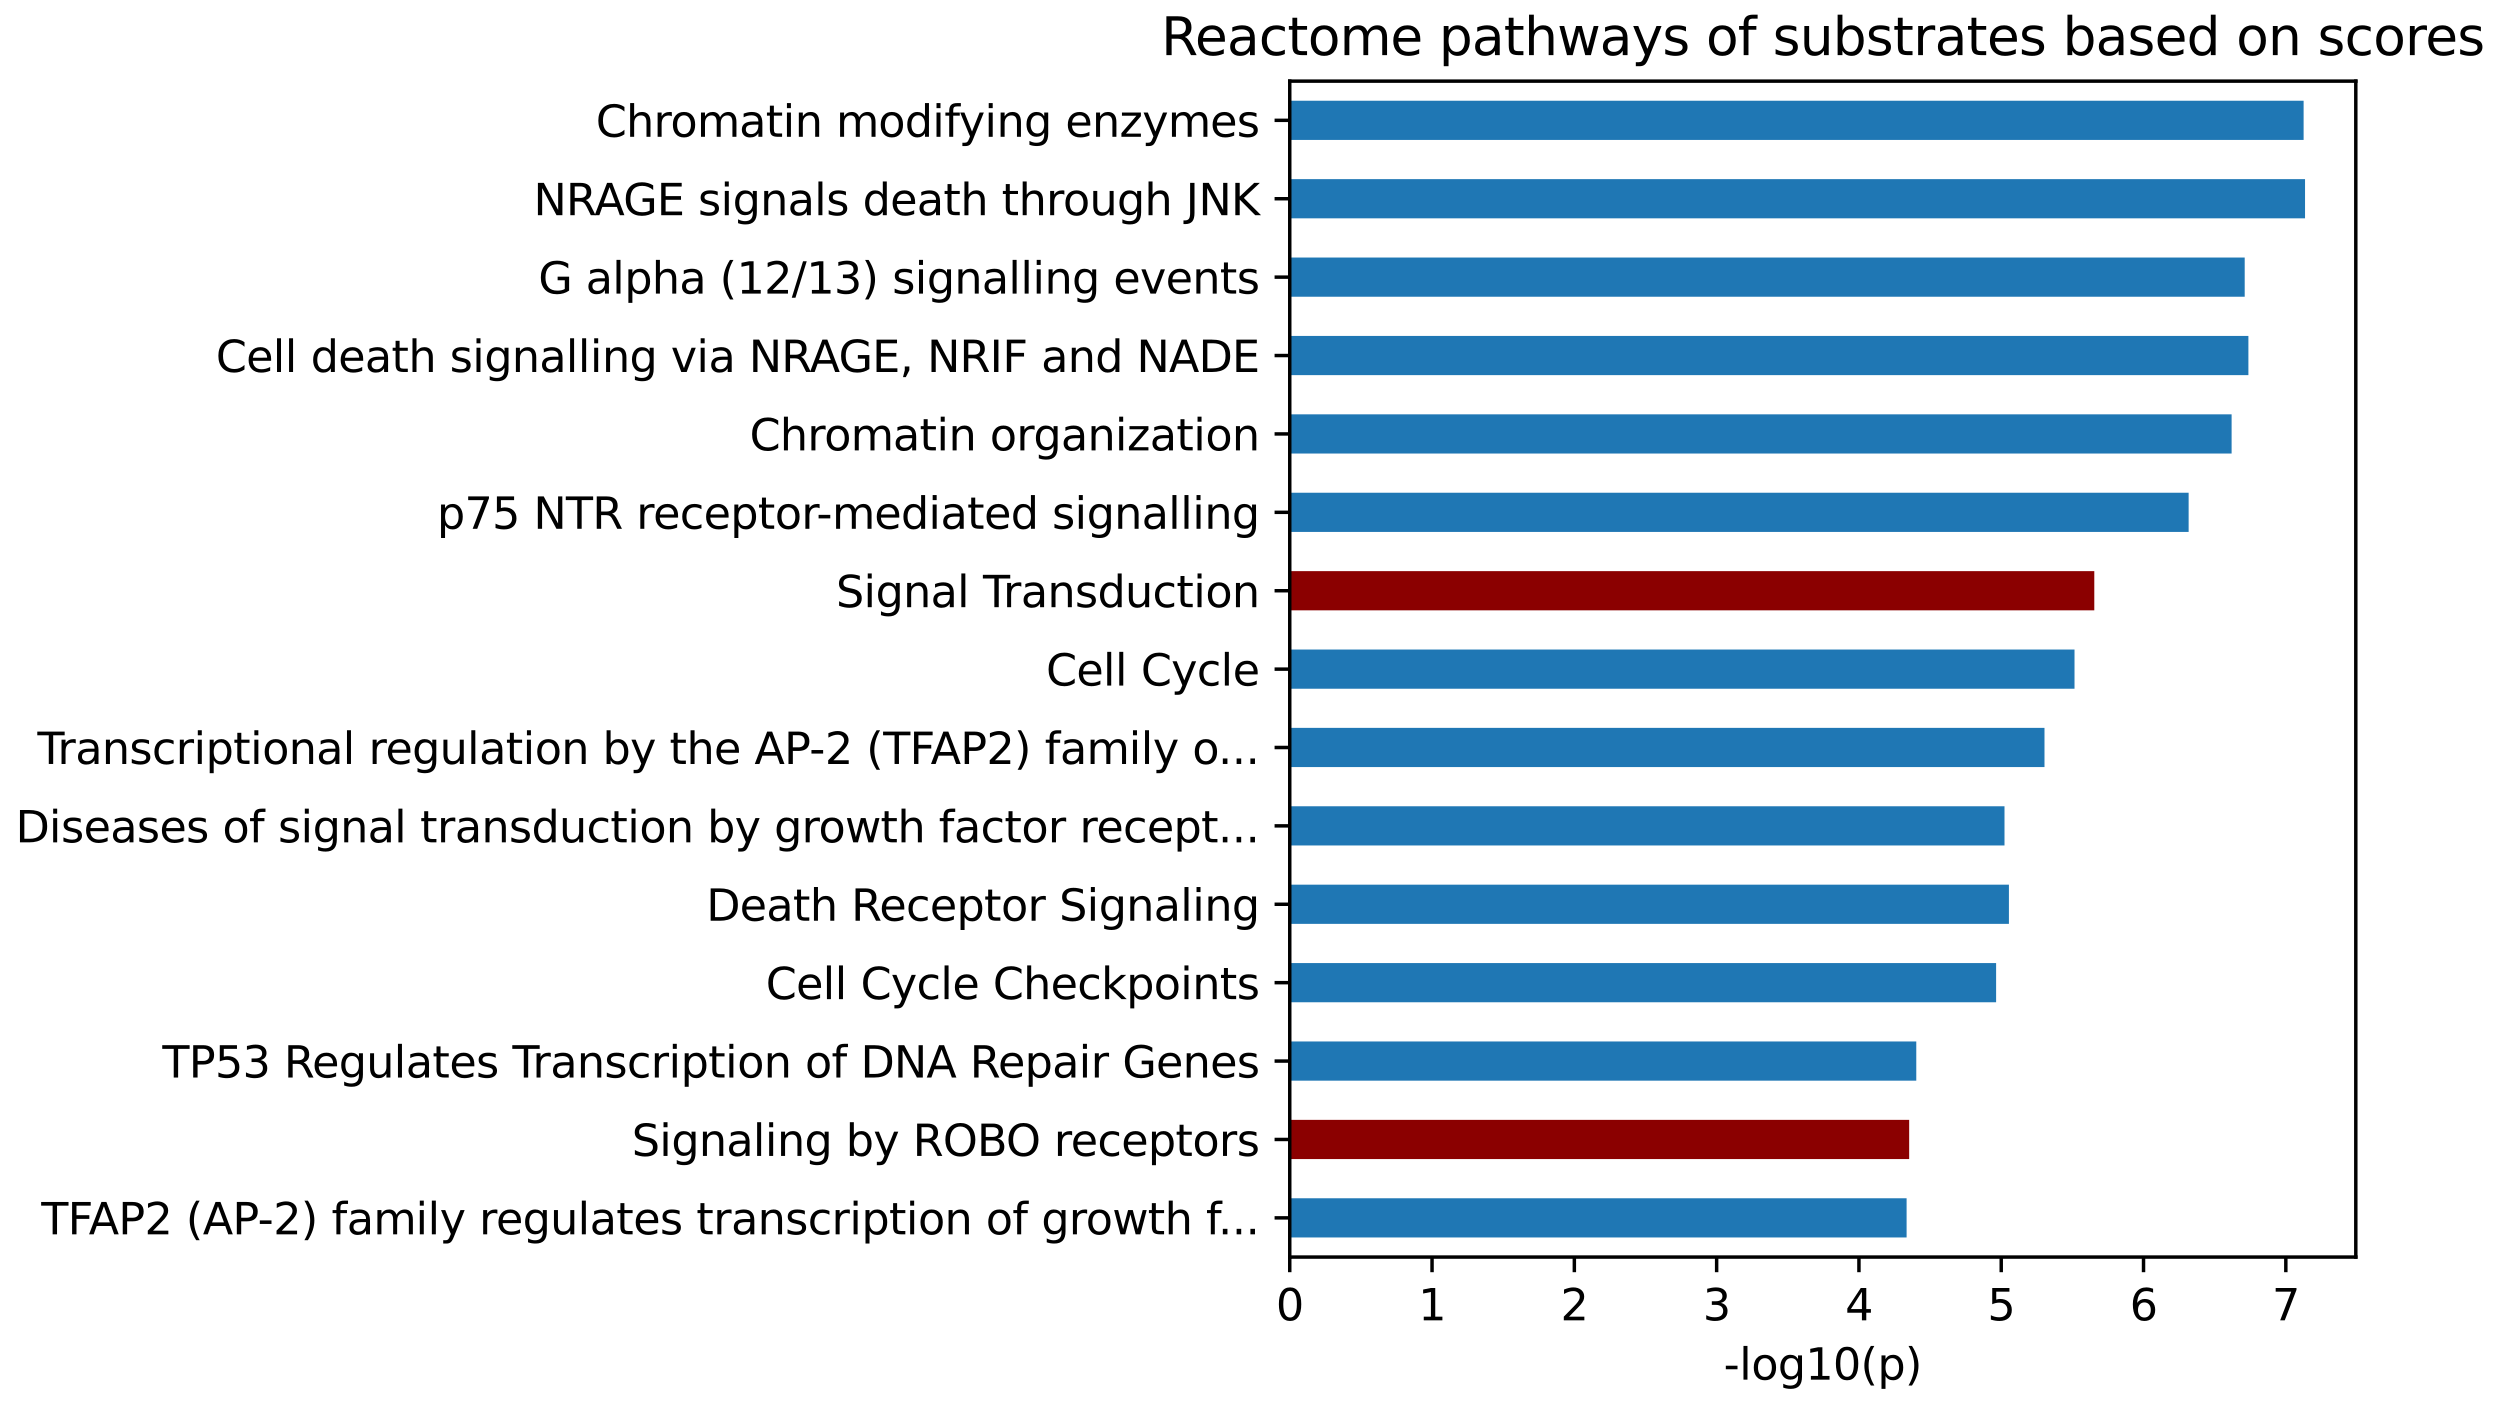<?xml version="1.0" encoding="utf-8" standalone="no"?>
<!DOCTYPE svg PUBLIC "-//W3C//DTD SVG 1.1//EN"
  "http://www.w3.org/Graphics/SVG/1.1/DTD/svg11.dtd">
<svg xmlns:xlink="http://www.w3.org/1999/xlink" width="576.66pt" height="323.914pt" viewBox="0 0 576.66 323.914" xmlns="http://www.w3.org/2000/svg" version="1.1">
 <defs>
  <style type="text/css">*{stroke-linejoin: round; stroke-linecap: butt}</style>
 </defs>
 <g id="figure_1">
  <g id="patch_1">
   <path d="M 0 323.914 
L 576.66 323.914 
L 576.66 0 
L 0 0 
L 0 323.914 
z
" style="fill: none"/>
  </g>
  <g id="axes_1">
   <g id="patch_2">
    <path d="M 297.498 289.958 
L 543.398 289.958 
L 543.398 18.718 
L 297.498 18.718 
L 297.498 289.958 
z
" style="fill: none"/>
   </g>
   <g id="patch_3">
    <path d="M 297.498 285.437 
L 439.785 285.437 
L 439.785 276.396 
L 297.498 276.396 
z
" clip-path="url(#p5943855880)" style="fill: #1f77b4"/>
   </g>
   <g id="patch_4">
    <path d="M 297.498 267.355 
L 440.376 267.355 
L 440.376 258.313 
L 297.498 258.313 
z
" clip-path="url(#p5943855880)" style="fill: #8b0000"/>
   </g>
   <g id="patch_5">
    <path d="M 297.498 249.272 
L 442.017 249.272 
L 442.017 240.231 
L 297.498 240.231 
z
" clip-path="url(#p5943855880)" style="fill: #1f77b4"/>
   </g>
   <g id="patch_6">
    <path d="M 297.498 231.189 
L 460.431 231.189 
L 460.431 222.148 
L 297.498 222.148 
z
" clip-path="url(#p5943855880)" style="fill: #1f77b4"/>
   </g>
   <g id="patch_7">
    <path d="M 297.498 213.107 
L 463.385 213.107 
L 463.385 204.065 
L 297.498 204.065 
z
" clip-path="url(#p5943855880)" style="fill: #1f77b4"/>
   </g>
   <g id="patch_8">
    <path d="M 297.498 195.024 
L 462.367 195.024 
L 462.367 185.983 
L 297.498 185.983 
z
" clip-path="url(#p5943855880)" style="fill: #1f77b4"/>
   </g>
   <g id="patch_9">
    <path d="M 297.498 176.941 
L 471.59 176.941 
L 471.59 167.9 
L 297.498 167.9 
z
" clip-path="url(#p5943855880)" style="fill: #1f77b4"/>
   </g>
   <g id="patch_10">
    <path d="M 297.498 158.859 
L 478.516 158.859 
L 478.516 149.817 
L 297.498 149.817 
z
" clip-path="url(#p5943855880)" style="fill: #1f77b4"/>
   </g>
   <g id="patch_11">
    <path d="M 297.498 140.776 
L 483.078 140.776 
L 483.078 131.735 
L 297.498 131.735 
z
" clip-path="url(#p5943855880)" style="fill: #8b0000"/>
   </g>
   <g id="patch_12">
    <path d="M 297.498 122.693 
L 504.84 122.693 
L 504.84 113.652 
L 297.498 113.652 
z
" clip-path="url(#p5943855880)" style="fill: #1f77b4"/>
   </g>
   <g id="patch_13">
    <path d="M 297.498 104.611 
L 514.752 104.611 
L 514.752 95.569 
L 297.498 95.569 
z
" clip-path="url(#p5943855880)" style="fill: #1f77b4"/>
   </g>
   <g id="patch_14">
    <path d="M 297.498 86.528 
L 518.625 86.528 
L 518.625 77.487 
L 297.498 77.487 
z
" clip-path="url(#p5943855880)" style="fill: #1f77b4"/>
   </g>
   <g id="patch_15">
    <path d="M 297.498 68.445 
L 517.772 68.445 
L 517.772 59.404 
L 297.498 59.404 
z
" clip-path="url(#p5943855880)" style="fill: #1f77b4"/>
   </g>
   <g id="patch_16">
    <path d="M 297.498 50.363 
L 531.689 50.363 
L 531.689 41.321 
L 297.498 41.321 
z
" clip-path="url(#p5943855880)" style="fill: #1f77b4"/>
   </g>
   <g id="patch_17">
    <path d="M 297.498 32.28 
L 531.361 32.28 
L 531.361 23.239 
L 297.498 23.239 
z
" clip-path="url(#p5943855880)" style="fill: #1f77b4"/>
   </g>
   <g id="matplotlib.axis_1">
    <g id="xtick_1">
     <g id="line2d_1">
      <defs>
       <path id="m2a3b6df074" d="M 0 0 
L 0 3.5 
" style="stroke: #000000; stroke-width: 0.8"/>
      </defs>
      <g>
       <use xlink:href="#m2a3b6df074" x="297.498" y="289.958" style="stroke: #000000; stroke-width: 0.8"/>
      </g>
     </g>
     <g id="text_1">
      <!-- 0 -->
      <g transform="translate(294.317 304.557) scale(0.1 -0.1)">
       <defs>
        <path id="DejaVuSans-30" d="M 2034 4250 
Q 1547 4250 1301 3770 
Q 1056 3291 1056 2328 
Q 1056 1369 1301 889 
Q 1547 409 2034 409 
Q 2525 409 2770 889 
Q 3016 1369 3016 2328 
Q 3016 3291 2770 3770 
Q 2525 4250 2034 4250 
z
M 2034 4750 
Q 2819 4750 3233 4129 
Q 3647 3509 3647 2328 
Q 3647 1150 3233 529 
Q 2819 -91 2034 -91 
Q 1250 -91 836 529 
Q 422 1150 422 2328 
Q 422 3509 836 4129 
Q 1250 4750 2034 4750 
z
" transform="scale(0.016)"/>
       </defs>
       <use xlink:href="#DejaVuSans-30"/>
      </g>
     </g>
    </g>
    <g id="xtick_2">
     <g id="line2d_2">
      <g>
       <use xlink:href="#m2a3b6df074" x="330.321" y="289.958" style="stroke: #000000; stroke-width: 0.8"/>
      </g>
     </g>
     <g id="text_2">
      <!-- 1 -->
      <g transform="translate(327.14 304.557) scale(0.1 -0.1)">
       <defs>
        <path id="DejaVuSans-31" d="M 794 531 
L 1825 531 
L 1825 4091 
L 703 3866 
L 703 4441 
L 1819 4666 
L 2450 4666 
L 2450 531 
L 3481 531 
L 3481 0 
L 794 0 
L 794 531 
z
" transform="scale(0.016)"/>
       </defs>
       <use xlink:href="#DejaVuSans-31"/>
      </g>
     </g>
    </g>
    <g id="xtick_3">
     <g id="line2d_3">
      <g>
       <use xlink:href="#m2a3b6df074" x="363.144" y="289.958" style="stroke: #000000; stroke-width: 0.8"/>
      </g>
     </g>
     <g id="text_3">
      <!-- 2 -->
      <g transform="translate(359.963 304.557) scale(0.1 -0.1)">
       <defs>
        <path id="DejaVuSans-32" d="M 1228 531 
L 3431 531 
L 3431 0 
L 469 0 
L 469 531 
Q 828 903 1448 1529 
Q 2069 2156 2228 2338 
Q 2531 2678 2651 2914 
Q 2772 3150 2772 3378 
Q 2772 3750 2511 3984 
Q 2250 4219 1831 4219 
Q 1534 4219 1204 4116 
Q 875 4013 500 3803 
L 500 4441 
Q 881 4594 1212 4672 
Q 1544 4750 1819 4750 
Q 2544 4750 2975 4387 
Q 3406 4025 3406 3419 
Q 3406 3131 3298 2873 
Q 3191 2616 2906 2266 
Q 2828 2175 2409 1742 
Q 1991 1309 1228 531 
z
" transform="scale(0.016)"/>
       </defs>
       <use xlink:href="#DejaVuSans-32"/>
      </g>
     </g>
    </g>
    <g id="xtick_4">
     <g id="line2d_4">
      <g>
       <use xlink:href="#m2a3b6df074" x="395.967" y="289.958" style="stroke: #000000; stroke-width: 0.8"/>
      </g>
     </g>
     <g id="text_4">
      <!-- 3 -->
      <g transform="translate(392.786 304.557) scale(0.1 -0.1)">
       <defs>
        <path id="DejaVuSans-33" d="M 2597 2516 
Q 3050 2419 3304 2112 
Q 3559 1806 3559 1356 
Q 3559 666 3084 287 
Q 2609 -91 1734 -91 
Q 1441 -91 1130 -33 
Q 819 25 488 141 
L 488 750 
Q 750 597 1062 519 
Q 1375 441 1716 441 
Q 2309 441 2620 675 
Q 2931 909 2931 1356 
Q 2931 1769 2642 2001 
Q 2353 2234 1838 2234 
L 1294 2234 
L 1294 2753 
L 1863 2753 
Q 2328 2753 2575 2939 
Q 2822 3125 2822 3475 
Q 2822 3834 2567 4026 
Q 2313 4219 1838 4219 
Q 1578 4219 1281 4162 
Q 984 4106 628 3988 
L 628 4550 
Q 988 4650 1302 4700 
Q 1616 4750 1894 4750 
Q 2613 4750 3031 4423 
Q 3450 4097 3450 3541 
Q 3450 3153 3228 2886 
Q 3006 2619 2597 2516 
z
" transform="scale(0.016)"/>
       </defs>
       <use xlink:href="#DejaVuSans-33"/>
      </g>
     </g>
    </g>
    <g id="xtick_5">
     <g id="line2d_5">
      <g>
       <use xlink:href="#m2a3b6df074" x="428.79" y="289.958" style="stroke: #000000; stroke-width: 0.8"/>
      </g>
     </g>
     <g id="text_5">
      <!-- 4 -->
      <g transform="translate(425.608 304.557) scale(0.1 -0.1)">
       <defs>
        <path id="DejaVuSans-34" d="M 2419 4116 
L 825 1625 
L 2419 1625 
L 2419 4116 
z
M 2253 4666 
L 3047 4666 
L 3047 1625 
L 3713 1625 
L 3713 1100 
L 3047 1100 
L 3047 0 
L 2419 0 
L 2419 1100 
L 313 1100 
L 313 1709 
L 2253 4666 
z
" transform="scale(0.016)"/>
       </defs>
       <use xlink:href="#DejaVuSans-34"/>
      </g>
     </g>
    </g>
    <g id="xtick_6">
     <g id="line2d_6">
      <g>
       <use xlink:href="#m2a3b6df074" x="461.612" y="289.958" style="stroke: #000000; stroke-width: 0.8"/>
      </g>
     </g>
     <g id="text_6">
      <!-- 5 -->
      <g transform="translate(458.431 304.557) scale(0.1 -0.1)">
       <defs>
        <path id="DejaVuSans-35" d="M 691 4666 
L 3169 4666 
L 3169 4134 
L 1269 4134 
L 1269 2991 
Q 1406 3038 1543 3061 
Q 1681 3084 1819 3084 
Q 2600 3084 3056 2656 
Q 3513 2228 3513 1497 
Q 3513 744 3044 326 
Q 2575 -91 1722 -91 
Q 1428 -91 1123 -41 
Q 819 9 494 109 
L 494 744 
Q 775 591 1075 516 
Q 1375 441 1709 441 
Q 2250 441 2565 725 
Q 2881 1009 2881 1497 
Q 2881 1984 2565 2268 
Q 2250 2553 1709 2553 
Q 1456 2553 1204 2497 
Q 953 2441 691 2322 
L 691 4666 
z
" transform="scale(0.016)"/>
       </defs>
       <use xlink:href="#DejaVuSans-35"/>
      </g>
     </g>
    </g>
    <g id="xtick_7">
     <g id="line2d_7">
      <g>
       <use xlink:href="#m2a3b6df074" x="494.435" y="289.958" style="stroke: #000000; stroke-width: 0.8"/>
      </g>
     </g>
     <g id="text_7">
      <!-- 6 -->
      <g transform="translate(491.254 304.557) scale(0.1 -0.1)">
       <defs>
        <path id="DejaVuSans-36" d="M 2113 2584 
Q 1688 2584 1439 2293 
Q 1191 2003 1191 1497 
Q 1191 994 1439 701 
Q 1688 409 2113 409 
Q 2538 409 2786 701 
Q 3034 994 3034 1497 
Q 3034 2003 2786 2293 
Q 2538 2584 2113 2584 
z
M 3366 4563 
L 3366 3988 
Q 3128 4100 2886 4159 
Q 2644 4219 2406 4219 
Q 1781 4219 1451 3797 
Q 1122 3375 1075 2522 
Q 1259 2794 1537 2939 
Q 1816 3084 2150 3084 
Q 2853 3084 3261 2657 
Q 3669 2231 3669 1497 
Q 3669 778 3244 343 
Q 2819 -91 2113 -91 
Q 1303 -91 875 529 
Q 447 1150 447 2328 
Q 447 3434 972 4092 
Q 1497 4750 2381 4750 
Q 2619 4750 2861 4703 
Q 3103 4656 3366 4563 
z
" transform="scale(0.016)"/>
       </defs>
       <use xlink:href="#DejaVuSans-36"/>
      </g>
     </g>
    </g>
    <g id="xtick_8">
     <g id="line2d_8">
      <g>
       <use xlink:href="#m2a3b6df074" x="527.258" y="289.958" style="stroke: #000000; stroke-width: 0.8"/>
      </g>
     </g>
     <g id="text_8">
      <!-- 7 -->
      <g transform="translate(524.077 304.557) scale(0.1 -0.1)">
       <defs>
        <path id="DejaVuSans-37" d="M 525 4666 
L 3525 4666 
L 3525 4397 
L 1831 0 
L 1172 0 
L 2766 4134 
L 525 4134 
L 525 4666 
z
" transform="scale(0.016)"/>
       </defs>
       <use xlink:href="#DejaVuSans-37"/>
      </g>
     </g>
    </g>
    <g id="text_9">
     <!-- -log10(p) -->
     <g transform="translate(397.584 318.235) scale(0.1 -0.1)">
      <defs>
       <path id="DejaVuSans-2d" d="M 313 2009 
L 1997 2009 
L 1997 1497 
L 313 1497 
L 313 2009 
z
" transform="scale(0.016)"/>
       <path id="DejaVuSans-6c" d="M 603 4863 
L 1178 4863 
L 1178 0 
L 603 0 
L 603 4863 
z
" transform="scale(0.016)"/>
       <path id="DejaVuSans-6f" d="M 1959 3097 
Q 1497 3097 1228 2736 
Q 959 2375 959 1747 
Q 959 1119 1226 758 
Q 1494 397 1959 397 
Q 2419 397 2687 759 
Q 2956 1122 2956 1747 
Q 2956 2369 2687 2733 
Q 2419 3097 1959 3097 
z
M 1959 3584 
Q 2709 3584 3137 3096 
Q 3566 2609 3566 1747 
Q 3566 888 3137 398 
Q 2709 -91 1959 -91 
Q 1206 -91 779 398 
Q 353 888 353 1747 
Q 353 2609 779 3096 
Q 1206 3584 1959 3584 
z
" transform="scale(0.016)"/>
       <path id="DejaVuSans-67" d="M 2906 1791 
Q 2906 2416 2648 2759 
Q 2391 3103 1925 3103 
Q 1463 3103 1205 2759 
Q 947 2416 947 1791 
Q 947 1169 1205 825 
Q 1463 481 1925 481 
Q 2391 481 2648 825 
Q 2906 1169 2906 1791 
z
M 3481 434 
Q 3481 -459 3084 -895 
Q 2688 -1331 1869 -1331 
Q 1566 -1331 1297 -1286 
Q 1028 -1241 775 -1147 
L 775 -588 
Q 1028 -725 1275 -790 
Q 1522 -856 1778 -856 
Q 2344 -856 2625 -561 
Q 2906 -266 2906 331 
L 2906 616 
Q 2728 306 2450 153 
Q 2172 0 1784 0 
Q 1141 0 747 490 
Q 353 981 353 1791 
Q 353 2603 747 3093 
Q 1141 3584 1784 3584 
Q 2172 3584 2450 3431 
Q 2728 3278 2906 2969 
L 2906 3500 
L 3481 3500 
L 3481 434 
z
" transform="scale(0.016)"/>
       <path id="DejaVuSans-28" d="M 1984 4856 
Q 1566 4138 1362 3434 
Q 1159 2731 1159 2009 
Q 1159 1288 1364 580 
Q 1569 -128 1984 -844 
L 1484 -844 
Q 1016 -109 783 600 
Q 550 1309 550 2009 
Q 550 2706 781 3412 
Q 1013 4119 1484 4856 
L 1984 4856 
z
" transform="scale(0.016)"/>
       <path id="DejaVuSans-70" d="M 1159 525 
L 1159 -1331 
L 581 -1331 
L 581 3500 
L 1159 3500 
L 1159 2969 
Q 1341 3281 1617 3432 
Q 1894 3584 2278 3584 
Q 2916 3584 3314 3078 
Q 3713 2572 3713 1747 
Q 3713 922 3314 415 
Q 2916 -91 2278 -91 
Q 1894 -91 1617 61 
Q 1341 213 1159 525 
z
M 3116 1747 
Q 3116 2381 2855 2742 
Q 2594 3103 2138 3103 
Q 1681 3103 1420 2742 
Q 1159 2381 1159 1747 
Q 1159 1113 1420 752 
Q 1681 391 2138 391 
Q 2594 391 2855 752 
Q 3116 1113 3116 1747 
z
" transform="scale(0.016)"/>
       <path id="DejaVuSans-29" d="M 513 4856 
L 1013 4856 
Q 1481 4119 1714 3412 
Q 1947 2706 1947 2009 
Q 1947 1309 1714 600 
Q 1481 -109 1013 -844 
L 513 -844 
Q 928 -128 1133 580 
Q 1338 1288 1338 2009 
Q 1338 2731 1133 3434 
Q 928 4138 513 4856 
z
" transform="scale(0.016)"/>
      </defs>
      <use xlink:href="#DejaVuSans-2d"/>
      <use xlink:href="#DejaVuSans-6c" transform="translate(36.084 0)"/>
      <use xlink:href="#DejaVuSans-6f" transform="translate(63.867 0)"/>
      <use xlink:href="#DejaVuSans-67" transform="translate(125.049 0)"/>
      <use xlink:href="#DejaVuSans-31" transform="translate(188.525 0)"/>
      <use xlink:href="#DejaVuSans-30" transform="translate(252.148 0)"/>
      <use xlink:href="#DejaVuSans-28" transform="translate(315.771 0)"/>
      <use xlink:href="#DejaVuSans-70" transform="translate(354.785 0)"/>
      <use xlink:href="#DejaVuSans-29" transform="translate(418.262 0)"/>
     </g>
    </g>
   </g>
   <g id="matplotlib.axis_2">
    <g id="ytick_1">
     <g id="line2d_9">
      <defs>
       <path id="md352a0dcc8" d="M 0 0 
L -3.5 0 
" style="stroke: #000000; stroke-width: 0.8"/>
      </defs>
      <g>
       <use xlink:href="#md352a0dcc8" x="297.498" y="280.917" style="stroke: #000000; stroke-width: 0.8"/>
      </g>
     </g>
     <g id="text_10">
      <!-- TFAP2 (AP-2) family regulates transcription of growth f... -->
      <g transform="translate(9.52 284.716) scale(0.1 -0.1)">
       <defs>
        <path id="DejaVuSans-54" d="M -19 4666 
L 3928 4666 
L 3928 4134 
L 2272 4134 
L 2272 0 
L 1638 0 
L 1638 4134 
L -19 4134 
L -19 4666 
z
" transform="scale(0.016)"/>
        <path id="DejaVuSans-46" d="M 628 4666 
L 3309 4666 
L 3309 4134 
L 1259 4134 
L 1259 2759 
L 3109 2759 
L 3109 2228 
L 1259 2228 
L 1259 0 
L 628 0 
L 628 4666 
z
" transform="scale(0.016)"/>
        <path id="DejaVuSans-41" d="M 2188 4044 
L 1331 1722 
L 3047 1722 
L 2188 4044 
z
M 1831 4666 
L 2547 4666 
L 4325 0 
L 3669 0 
L 3244 1197 
L 1141 1197 
L 716 0 
L 50 0 
L 1831 4666 
z
" transform="scale(0.016)"/>
        <path id="DejaVuSans-50" d="M 1259 4147 
L 1259 2394 
L 2053 2394 
Q 2494 2394 2734 2622 
Q 2975 2850 2975 3272 
Q 2975 3691 2734 3919 
Q 2494 4147 2053 4147 
L 1259 4147 
z
M 628 4666 
L 2053 4666 
Q 2838 4666 3239 4311 
Q 3641 3956 3641 3272 
Q 3641 2581 3239 2228 
Q 2838 1875 2053 1875 
L 1259 1875 
L 1259 0 
L 628 0 
L 628 4666 
z
" transform="scale(0.016)"/>
        <path id="DejaVuSans-20" transform="scale(0.016)"/>
        <path id="DejaVuSans-66" d="M 2375 4863 
L 2375 4384 
L 1825 4384 
Q 1516 4384 1395 4259 
Q 1275 4134 1275 3809 
L 1275 3500 
L 2222 3500 
L 2222 3053 
L 1275 3053 
L 1275 0 
L 697 0 
L 697 3053 
L 147 3053 
L 147 3500 
L 697 3500 
L 697 3744 
Q 697 4328 969 4595 
Q 1241 4863 1831 4863 
L 2375 4863 
z
" transform="scale(0.016)"/>
        <path id="DejaVuSans-61" d="M 2194 1759 
Q 1497 1759 1228 1600 
Q 959 1441 959 1056 
Q 959 750 1161 570 
Q 1363 391 1709 391 
Q 2188 391 2477 730 
Q 2766 1069 2766 1631 
L 2766 1759 
L 2194 1759 
z
M 3341 1997 
L 3341 0 
L 2766 0 
L 2766 531 
Q 2569 213 2275 61 
Q 1981 -91 1556 -91 
Q 1019 -91 701 211 
Q 384 513 384 1019 
Q 384 1609 779 1909 
Q 1175 2209 1959 2209 
L 2766 2209 
L 2766 2266 
Q 2766 2663 2505 2880 
Q 2244 3097 1772 3097 
Q 1472 3097 1187 3025 
Q 903 2953 641 2809 
L 641 3341 
Q 956 3463 1253 3523 
Q 1550 3584 1831 3584 
Q 2591 3584 2966 3190 
Q 3341 2797 3341 1997 
z
" transform="scale(0.016)"/>
        <path id="DejaVuSans-6d" d="M 3328 2828 
Q 3544 3216 3844 3400 
Q 4144 3584 4550 3584 
Q 5097 3584 5394 3201 
Q 5691 2819 5691 2113 
L 5691 0 
L 5113 0 
L 5113 2094 
Q 5113 2597 4934 2840 
Q 4756 3084 4391 3084 
Q 3944 3084 3684 2787 
Q 3425 2491 3425 1978 
L 3425 0 
L 2847 0 
L 2847 2094 
Q 2847 2600 2669 2842 
Q 2491 3084 2119 3084 
Q 1678 3084 1418 2786 
Q 1159 2488 1159 1978 
L 1159 0 
L 581 0 
L 581 3500 
L 1159 3500 
L 1159 2956 
Q 1356 3278 1631 3431 
Q 1906 3584 2284 3584 
Q 2666 3584 2933 3390 
Q 3200 3197 3328 2828 
z
" transform="scale(0.016)"/>
        <path id="DejaVuSans-69" d="M 603 3500 
L 1178 3500 
L 1178 0 
L 603 0 
L 603 3500 
z
M 603 4863 
L 1178 4863 
L 1178 4134 
L 603 4134 
L 603 4863 
z
" transform="scale(0.016)"/>
        <path id="DejaVuSans-79" d="M 2059 -325 
Q 1816 -950 1584 -1140 
Q 1353 -1331 966 -1331 
L 506 -1331 
L 506 -850 
L 844 -850 
Q 1081 -850 1212 -737 
Q 1344 -625 1503 -206 
L 1606 56 
L 191 3500 
L 800 3500 
L 1894 763 
L 2988 3500 
L 3597 3500 
L 2059 -325 
z
" transform="scale(0.016)"/>
        <path id="DejaVuSans-72" d="M 2631 2963 
Q 2534 3019 2420 3045 
Q 2306 3072 2169 3072 
Q 1681 3072 1420 2755 
Q 1159 2438 1159 1844 
L 1159 0 
L 581 0 
L 581 3500 
L 1159 3500 
L 1159 2956 
Q 1341 3275 1631 3429 
Q 1922 3584 2338 3584 
Q 2397 3584 2469 3576 
Q 2541 3569 2628 3553 
L 2631 2963 
z
" transform="scale(0.016)"/>
        <path id="DejaVuSans-65" d="M 3597 1894 
L 3597 1613 
L 953 1613 
Q 991 1019 1311 708 
Q 1631 397 2203 397 
Q 2534 397 2845 478 
Q 3156 559 3463 722 
L 3463 178 
Q 3153 47 2828 -22 
Q 2503 -91 2169 -91 
Q 1331 -91 842 396 
Q 353 884 353 1716 
Q 353 2575 817 3079 
Q 1281 3584 2069 3584 
Q 2775 3584 3186 3129 
Q 3597 2675 3597 1894 
z
M 3022 2063 
Q 3016 2534 2758 2815 
Q 2500 3097 2075 3097 
Q 1594 3097 1305 2825 
Q 1016 2553 972 2059 
L 3022 2063 
z
" transform="scale(0.016)"/>
        <path id="DejaVuSans-75" d="M 544 1381 
L 544 3500 
L 1119 3500 
L 1119 1403 
Q 1119 906 1312 657 
Q 1506 409 1894 409 
Q 2359 409 2629 706 
Q 2900 1003 2900 1516 
L 2900 3500 
L 3475 3500 
L 3475 0 
L 2900 0 
L 2900 538 
Q 2691 219 2414 64 
Q 2138 -91 1772 -91 
Q 1169 -91 856 284 
Q 544 659 544 1381 
z
M 1991 3584 
L 1991 3584 
z
" transform="scale(0.016)"/>
        <path id="DejaVuSans-74" d="M 1172 4494 
L 1172 3500 
L 2356 3500 
L 2356 3053 
L 1172 3053 
L 1172 1153 
Q 1172 725 1289 603 
Q 1406 481 1766 481 
L 2356 481 
L 2356 0 
L 1766 0 
Q 1100 0 847 248 
Q 594 497 594 1153 
L 594 3053 
L 172 3053 
L 172 3500 
L 594 3500 
L 594 4494 
L 1172 4494 
z
" transform="scale(0.016)"/>
        <path id="DejaVuSans-73" d="M 2834 3397 
L 2834 2853 
Q 2591 2978 2328 3040 
Q 2066 3103 1784 3103 
Q 1356 3103 1142 2972 
Q 928 2841 928 2578 
Q 928 2378 1081 2264 
Q 1234 2150 1697 2047 
L 1894 2003 
Q 2506 1872 2764 1633 
Q 3022 1394 3022 966 
Q 3022 478 2636 193 
Q 2250 -91 1575 -91 
Q 1294 -91 989 -36 
Q 684 19 347 128 
L 347 722 
Q 666 556 975 473 
Q 1284 391 1588 391 
Q 1994 391 2212 530 
Q 2431 669 2431 922 
Q 2431 1156 2273 1281 
Q 2116 1406 1581 1522 
L 1381 1569 
Q 847 1681 609 1914 
Q 372 2147 372 2553 
Q 372 3047 722 3315 
Q 1072 3584 1716 3584 
Q 2034 3584 2315 3537 
Q 2597 3491 2834 3397 
z
" transform="scale(0.016)"/>
        <path id="DejaVuSans-6e" d="M 3513 2113 
L 3513 0 
L 2938 0 
L 2938 2094 
Q 2938 2591 2744 2837 
Q 2550 3084 2163 3084 
Q 1697 3084 1428 2787 
Q 1159 2491 1159 1978 
L 1159 0 
L 581 0 
L 581 3500 
L 1159 3500 
L 1159 2956 
Q 1366 3272 1645 3428 
Q 1925 3584 2291 3584 
Q 2894 3584 3203 3211 
Q 3513 2838 3513 2113 
z
" transform="scale(0.016)"/>
        <path id="DejaVuSans-63" d="M 3122 3366 
L 3122 2828 
Q 2878 2963 2633 3030 
Q 2388 3097 2138 3097 
Q 1578 3097 1268 2742 
Q 959 2388 959 1747 
Q 959 1106 1268 751 
Q 1578 397 2138 397 
Q 2388 397 2633 464 
Q 2878 531 3122 666 
L 3122 134 
Q 2881 22 2623 -34 
Q 2366 -91 2075 -91 
Q 1284 -91 818 406 
Q 353 903 353 1747 
Q 353 2603 823 3093 
Q 1294 3584 2113 3584 
Q 2378 3584 2631 3529 
Q 2884 3475 3122 3366 
z
" transform="scale(0.016)"/>
        <path id="DejaVuSans-77" d="M 269 3500 
L 844 3500 
L 1563 769 
L 2278 3500 
L 2956 3500 
L 3675 769 
L 4391 3500 
L 4966 3500 
L 4050 0 
L 3372 0 
L 2619 2869 
L 1863 0 
L 1184 0 
L 269 3500 
z
" transform="scale(0.016)"/>
        <path id="DejaVuSans-68" d="M 3513 2113 
L 3513 0 
L 2938 0 
L 2938 2094 
Q 2938 2591 2744 2837 
Q 2550 3084 2163 3084 
Q 1697 3084 1428 2787 
Q 1159 2491 1159 1978 
L 1159 0 
L 581 0 
L 581 4863 
L 1159 4863 
L 1159 2956 
Q 1366 3272 1645 3428 
Q 1925 3584 2291 3584 
Q 2894 3584 3203 3211 
Q 3513 2838 3513 2113 
z
" transform="scale(0.016)"/>
        <path id="DejaVuSans-2e" d="M 684 794 
L 1344 794 
L 1344 0 
L 684 0 
L 684 794 
z
" transform="scale(0.016)"/>
       </defs>
       <use xlink:href="#DejaVuSans-54"/>
       <use xlink:href="#DejaVuSans-46" transform="translate(61.084 0)"/>
       <use xlink:href="#DejaVuSans-41" transform="translate(109.479 0)"/>
       <use xlink:href="#DejaVuSans-50" transform="translate(177.887 0)"/>
       <use xlink:href="#DejaVuSans-32" transform="translate(238.189 0)"/>
       <use xlink:href="#DejaVuSans-20" transform="translate(301.812 0)"/>
       <use xlink:href="#DejaVuSans-28" transform="translate(333.6 0)"/>
       <use xlink:href="#DejaVuSans-41" transform="translate(372.613 0)"/>
       <use xlink:href="#DejaVuSans-50" transform="translate(441.021 0)"/>
       <use xlink:href="#DejaVuSans-2d" transform="translate(499.074 0)"/>
       <use xlink:href="#DejaVuSans-32" transform="translate(535.158 0)"/>
       <use xlink:href="#DejaVuSans-29" transform="translate(598.781 0)"/>
       <use xlink:href="#DejaVuSans-20" transform="translate(637.795 0)"/>
       <use xlink:href="#DejaVuSans-66" transform="translate(669.582 0)"/>
       <use xlink:href="#DejaVuSans-61" transform="translate(704.787 0)"/>
       <use xlink:href="#DejaVuSans-6d" transform="translate(766.066 0)"/>
       <use xlink:href="#DejaVuSans-69" transform="translate(863.479 0)"/>
       <use xlink:href="#DejaVuSans-6c" transform="translate(891.262 0)"/>
       <use xlink:href="#DejaVuSans-79" transform="translate(919.045 0)"/>
       <use xlink:href="#DejaVuSans-20" transform="translate(978.225 0)"/>
       <use xlink:href="#DejaVuSans-72" transform="translate(1010.012 0)"/>
       <use xlink:href="#DejaVuSans-65" transform="translate(1048.875 0)"/>
       <use xlink:href="#DejaVuSans-67" transform="translate(1110.398 0)"/>
       <use xlink:href="#DejaVuSans-75" transform="translate(1173.875 0)"/>
       <use xlink:href="#DejaVuSans-6c" transform="translate(1237.254 0)"/>
       <use xlink:href="#DejaVuSans-61" transform="translate(1265.037 0)"/>
       <use xlink:href="#DejaVuSans-74" transform="translate(1326.316 0)"/>
       <use xlink:href="#DejaVuSans-65" transform="translate(1365.525 0)"/>
       <use xlink:href="#DejaVuSans-73" transform="translate(1427.049 0)"/>
       <use xlink:href="#DejaVuSans-20" transform="translate(1479.148 0)"/>
       <use xlink:href="#DejaVuSans-74" transform="translate(1510.936 0)"/>
       <use xlink:href="#DejaVuSans-72" transform="translate(1550.145 0)"/>
       <use xlink:href="#DejaVuSans-61" transform="translate(1591.258 0)"/>
       <use xlink:href="#DejaVuSans-6e" transform="translate(1652.537 0)"/>
       <use xlink:href="#DejaVuSans-73" transform="translate(1715.916 0)"/>
       <use xlink:href="#DejaVuSans-63" transform="translate(1768.016 0)"/>
       <use xlink:href="#DejaVuSans-72" transform="translate(1822.996 0)"/>
       <use xlink:href="#DejaVuSans-69" transform="translate(1864.109 0)"/>
       <use xlink:href="#DejaVuSans-70" transform="translate(1891.893 0)"/>
       <use xlink:href="#DejaVuSans-74" transform="translate(1955.369 0)"/>
       <use xlink:href="#DejaVuSans-69" transform="translate(1994.578 0)"/>
       <use xlink:href="#DejaVuSans-6f" transform="translate(2022.361 0)"/>
       <use xlink:href="#DejaVuSans-6e" transform="translate(2083.543 0)"/>
       <use xlink:href="#DejaVuSans-20" transform="translate(2146.922 0)"/>
       <use xlink:href="#DejaVuSans-6f" transform="translate(2178.709 0)"/>
       <use xlink:href="#DejaVuSans-66" transform="translate(2239.891 0)"/>
       <use xlink:href="#DejaVuSans-20" transform="translate(2275.096 0)"/>
       <use xlink:href="#DejaVuSans-67" transform="translate(2306.883 0)"/>
       <use xlink:href="#DejaVuSans-72" transform="translate(2370.359 0)"/>
       <use xlink:href="#DejaVuSans-6f" transform="translate(2409.223 0)"/>
       <use xlink:href="#DejaVuSans-77" transform="translate(2470.404 0)"/>
       <use xlink:href="#DejaVuSans-74" transform="translate(2552.191 0)"/>
       <use xlink:href="#DejaVuSans-68" transform="translate(2591.4 0)"/>
       <use xlink:href="#DejaVuSans-20" transform="translate(2654.779 0)"/>
       <use xlink:href="#DejaVuSans-66" transform="translate(2686.566 0)"/>
       <use xlink:href="#DejaVuSans-2e" transform="translate(2714.521 0)"/>
       <use xlink:href="#DejaVuSans-2e" transform="translate(2746.309 0)"/>
       <use xlink:href="#DejaVuSans-2e" transform="translate(2778.096 0)"/>
      </g>
     </g>
    </g>
    <g id="ytick_2">
     <g id="line2d_10">
      <g>
       <use xlink:href="#md352a0dcc8" x="297.498" y="262.834" style="stroke: #000000; stroke-width: 0.8"/>
      </g>
     </g>
     <g id="text_11">
      <!-- Signaling by ROBO receptors -->
      <g transform="translate(145.738 266.633) scale(0.1 -0.1)">
       <defs>
        <path id="DejaVuSans-53" d="M 3425 4513 
L 3425 3897 
Q 3066 4069 2747 4153 
Q 2428 4238 2131 4238 
Q 1616 4238 1336 4038 
Q 1056 3838 1056 3469 
Q 1056 3159 1242 3001 
Q 1428 2844 1947 2747 
L 2328 2669 
Q 3034 2534 3370 2195 
Q 3706 1856 3706 1288 
Q 3706 609 3251 259 
Q 2797 -91 1919 -91 
Q 1588 -91 1214 -16 
Q 841 59 441 206 
L 441 856 
Q 825 641 1194 531 
Q 1563 422 1919 422 
Q 2459 422 2753 634 
Q 3047 847 3047 1241 
Q 3047 1584 2836 1778 
Q 2625 1972 2144 2069 
L 1759 2144 
Q 1053 2284 737 2584 
Q 422 2884 422 3419 
Q 422 4038 858 4394 
Q 1294 4750 2059 4750 
Q 2388 4750 2728 4690 
Q 3069 4631 3425 4513 
z
" transform="scale(0.016)"/>
        <path id="DejaVuSans-62" d="M 3116 1747 
Q 3116 2381 2855 2742 
Q 2594 3103 2138 3103 
Q 1681 3103 1420 2742 
Q 1159 2381 1159 1747 
Q 1159 1113 1420 752 
Q 1681 391 2138 391 
Q 2594 391 2855 752 
Q 3116 1113 3116 1747 
z
M 1159 2969 
Q 1341 3281 1617 3432 
Q 1894 3584 2278 3584 
Q 2916 3584 3314 3078 
Q 3713 2572 3713 1747 
Q 3713 922 3314 415 
Q 2916 -91 2278 -91 
Q 1894 -91 1617 61 
Q 1341 213 1159 525 
L 1159 0 
L 581 0 
L 581 4863 
L 1159 4863 
L 1159 2969 
z
" transform="scale(0.016)"/>
        <path id="DejaVuSans-52" d="M 2841 2188 
Q 3044 2119 3236 1894 
Q 3428 1669 3622 1275 
L 4263 0 
L 3584 0 
L 2988 1197 
Q 2756 1666 2539 1819 
Q 2322 1972 1947 1972 
L 1259 1972 
L 1259 0 
L 628 0 
L 628 4666 
L 2053 4666 
Q 2853 4666 3247 4331 
Q 3641 3997 3641 3322 
Q 3641 2881 3436 2590 
Q 3231 2300 2841 2188 
z
M 1259 4147 
L 1259 2491 
L 2053 2491 
Q 2509 2491 2742 2702 
Q 2975 2913 2975 3322 
Q 2975 3731 2742 3939 
Q 2509 4147 2053 4147 
L 1259 4147 
z
" transform="scale(0.016)"/>
        <path id="DejaVuSans-4f" d="M 2522 4238 
Q 1834 4238 1429 3725 
Q 1025 3213 1025 2328 
Q 1025 1447 1429 934 
Q 1834 422 2522 422 
Q 3209 422 3611 934 
Q 4013 1447 4013 2328 
Q 4013 3213 3611 3725 
Q 3209 4238 2522 4238 
z
M 2522 4750 
Q 3503 4750 4090 4092 
Q 4678 3434 4678 2328 
Q 4678 1225 4090 567 
Q 3503 -91 2522 -91 
Q 1538 -91 948 565 
Q 359 1222 359 2328 
Q 359 3434 948 4092 
Q 1538 4750 2522 4750 
z
" transform="scale(0.016)"/>
        <path id="DejaVuSans-42" d="M 1259 2228 
L 1259 519 
L 2272 519 
Q 2781 519 3026 730 
Q 3272 941 3272 1375 
Q 3272 1813 3026 2020 
Q 2781 2228 2272 2228 
L 1259 2228 
z
M 1259 4147 
L 1259 2741 
L 2194 2741 
Q 2656 2741 2882 2914 
Q 3109 3088 3109 3444 
Q 3109 3797 2882 3972 
Q 2656 4147 2194 4147 
L 1259 4147 
z
M 628 4666 
L 2241 4666 
Q 2963 4666 3353 4366 
Q 3744 4066 3744 3513 
Q 3744 3084 3544 2831 
Q 3344 2578 2956 2516 
Q 3422 2416 3680 2098 
Q 3938 1781 3938 1306 
Q 3938 681 3513 340 
Q 3088 0 2303 0 
L 628 0 
L 628 4666 
z
" transform="scale(0.016)"/>
       </defs>
       <use xlink:href="#DejaVuSans-53"/>
       <use xlink:href="#DejaVuSans-69" transform="translate(63.477 0)"/>
       <use xlink:href="#DejaVuSans-67" transform="translate(91.26 0)"/>
       <use xlink:href="#DejaVuSans-6e" transform="translate(154.736 0)"/>
       <use xlink:href="#DejaVuSans-61" transform="translate(218.115 0)"/>
       <use xlink:href="#DejaVuSans-6c" transform="translate(279.395 0)"/>
       <use xlink:href="#DejaVuSans-69" transform="translate(307.178 0)"/>
       <use xlink:href="#DejaVuSans-6e" transform="translate(334.961 0)"/>
       <use xlink:href="#DejaVuSans-67" transform="translate(398.34 0)"/>
       <use xlink:href="#DejaVuSans-20" transform="translate(461.816 0)"/>
       <use xlink:href="#DejaVuSans-62" transform="translate(493.604 0)"/>
       <use xlink:href="#DejaVuSans-79" transform="translate(557.08 0)"/>
       <use xlink:href="#DejaVuSans-20" transform="translate(616.26 0)"/>
       <use xlink:href="#DejaVuSans-52" transform="translate(648.047 0)"/>
       <use xlink:href="#DejaVuSans-4f" transform="translate(717.529 0)"/>
       <use xlink:href="#DejaVuSans-42" transform="translate(796.24 0)"/>
       <use xlink:href="#DejaVuSans-4f" transform="translate(863.094 0)"/>
       <use xlink:href="#DejaVuSans-20" transform="translate(941.805 0)"/>
       <use xlink:href="#DejaVuSans-72" transform="translate(973.592 0)"/>
       <use xlink:href="#DejaVuSans-65" transform="translate(1012.455 0)"/>
       <use xlink:href="#DejaVuSans-63" transform="translate(1073.979 0)"/>
       <use xlink:href="#DejaVuSans-65" transform="translate(1128.959 0)"/>
       <use xlink:href="#DejaVuSans-70" transform="translate(1190.482 0)"/>
       <use xlink:href="#DejaVuSans-74" transform="translate(1253.959 0)"/>
       <use xlink:href="#DejaVuSans-6f" transform="translate(1293.168 0)"/>
       <use xlink:href="#DejaVuSans-72" transform="translate(1354.35 0)"/>
       <use xlink:href="#DejaVuSans-73" transform="translate(1395.463 0)"/>
      </g>
     </g>
    </g>
    <g id="ytick_3">
     <g id="line2d_11">
      <g>
       <use xlink:href="#md352a0dcc8" x="297.498" y="244.751" style="stroke: #000000; stroke-width: 0.8"/>
      </g>
     </g>
     <g id="text_12">
      <!-- TP53 Regulates Transcription of DNA Repair Genes -->
      <g transform="translate(37.452 248.551) scale(0.1 -0.1)">
       <defs>
        <path id="DejaVuSans-44" d="M 1259 4147 
L 1259 519 
L 2022 519 
Q 2988 519 3436 956 
Q 3884 1394 3884 2338 
Q 3884 3275 3436 3711 
Q 2988 4147 2022 4147 
L 1259 4147 
z
M 628 4666 
L 1925 4666 
Q 3281 4666 3915 4102 
Q 4550 3538 4550 2338 
Q 4550 1131 3912 565 
Q 3275 0 1925 0 
L 628 0 
L 628 4666 
z
" transform="scale(0.016)"/>
        <path id="DejaVuSans-4e" d="M 628 4666 
L 1478 4666 
L 3547 763 
L 3547 4666 
L 4159 4666 
L 4159 0 
L 3309 0 
L 1241 3903 
L 1241 0 
L 628 0 
L 628 4666 
z
" transform="scale(0.016)"/>
        <path id="DejaVuSans-47" d="M 3809 666 
L 3809 1919 
L 2778 1919 
L 2778 2438 
L 4434 2438 
L 4434 434 
Q 4069 175 3628 42 
Q 3188 -91 2688 -91 
Q 1594 -91 976 548 
Q 359 1188 359 2328 
Q 359 3472 976 4111 
Q 1594 4750 2688 4750 
Q 3144 4750 3555 4637 
Q 3966 4525 4313 4306 
L 4313 3634 
Q 3963 3931 3569 4081 
Q 3175 4231 2741 4231 
Q 1884 4231 1454 3753 
Q 1025 3275 1025 2328 
Q 1025 1384 1454 906 
Q 1884 428 2741 428 
Q 3075 428 3337 486 
Q 3600 544 3809 666 
z
" transform="scale(0.016)"/>
       </defs>
       <use xlink:href="#DejaVuSans-54"/>
       <use xlink:href="#DejaVuSans-50" transform="translate(61.084 0)"/>
       <use xlink:href="#DejaVuSans-35" transform="translate(121.387 0)"/>
       <use xlink:href="#DejaVuSans-33" transform="translate(185.01 0)"/>
       <use xlink:href="#DejaVuSans-20" transform="translate(248.633 0)"/>
       <use xlink:href="#DejaVuSans-52" transform="translate(280.42 0)"/>
       <use xlink:href="#DejaVuSans-65" transform="translate(345.402 0)"/>
       <use xlink:href="#DejaVuSans-67" transform="translate(406.926 0)"/>
       <use xlink:href="#DejaVuSans-75" transform="translate(470.402 0)"/>
       <use xlink:href="#DejaVuSans-6c" transform="translate(533.781 0)"/>
       <use xlink:href="#DejaVuSans-61" transform="translate(561.564 0)"/>
       <use xlink:href="#DejaVuSans-74" transform="translate(622.844 0)"/>
       <use xlink:href="#DejaVuSans-65" transform="translate(662.053 0)"/>
       <use xlink:href="#DejaVuSans-73" transform="translate(723.576 0)"/>
       <use xlink:href="#DejaVuSans-20" transform="translate(775.676 0)"/>
       <use xlink:href="#DejaVuSans-54" transform="translate(807.463 0)"/>
       <use xlink:href="#DejaVuSans-72" transform="translate(853.797 0)"/>
       <use xlink:href="#DejaVuSans-61" transform="translate(894.91 0)"/>
       <use xlink:href="#DejaVuSans-6e" transform="translate(956.189 0)"/>
       <use xlink:href="#DejaVuSans-73" transform="translate(1019.568 0)"/>
       <use xlink:href="#DejaVuSans-63" transform="translate(1071.668 0)"/>
       <use xlink:href="#DejaVuSans-72" transform="translate(1126.648 0)"/>
       <use xlink:href="#DejaVuSans-69" transform="translate(1167.762 0)"/>
       <use xlink:href="#DejaVuSans-70" transform="translate(1195.545 0)"/>
       <use xlink:href="#DejaVuSans-74" transform="translate(1259.021 0)"/>
       <use xlink:href="#DejaVuSans-69" transform="translate(1298.23 0)"/>
       <use xlink:href="#DejaVuSans-6f" transform="translate(1326.014 0)"/>
       <use xlink:href="#DejaVuSans-6e" transform="translate(1387.195 0)"/>
       <use xlink:href="#DejaVuSans-20" transform="translate(1450.574 0)"/>
       <use xlink:href="#DejaVuSans-6f" transform="translate(1482.361 0)"/>
       <use xlink:href="#DejaVuSans-66" transform="translate(1543.543 0)"/>
       <use xlink:href="#DejaVuSans-20" transform="translate(1578.748 0)"/>
       <use xlink:href="#DejaVuSans-44" transform="translate(1610.535 0)"/>
       <use xlink:href="#DejaVuSans-4e" transform="translate(1687.537 0)"/>
       <use xlink:href="#DejaVuSans-41" transform="translate(1762.342 0)"/>
       <use xlink:href="#DejaVuSans-20" transform="translate(1830.75 0)"/>
       <use xlink:href="#DejaVuSans-52" transform="translate(1862.537 0)"/>
       <use xlink:href="#DejaVuSans-65" transform="translate(1927.52 0)"/>
       <use xlink:href="#DejaVuSans-70" transform="translate(1989.043 0)"/>
       <use xlink:href="#DejaVuSans-61" transform="translate(2052.52 0)"/>
       <use xlink:href="#DejaVuSans-69" transform="translate(2113.799 0)"/>
       <use xlink:href="#DejaVuSans-72" transform="translate(2141.582 0)"/>
       <use xlink:href="#DejaVuSans-20" transform="translate(2182.695 0)"/>
       <use xlink:href="#DejaVuSans-47" transform="translate(2214.482 0)"/>
       <use xlink:href="#DejaVuSans-65" transform="translate(2291.973 0)"/>
       <use xlink:href="#DejaVuSans-6e" transform="translate(2353.496 0)"/>
       <use xlink:href="#DejaVuSans-65" transform="translate(2416.875 0)"/>
       <use xlink:href="#DejaVuSans-73" transform="translate(2478.398 0)"/>
      </g>
     </g>
    </g>
    <g id="ytick_4">
     <g id="line2d_12">
      <g>
       <use xlink:href="#md352a0dcc8" x="297.498" y="226.669" style="stroke: #000000; stroke-width: 0.8"/>
      </g>
     </g>
     <g id="text_13">
      <!-- Cell Cycle Checkpoints -->
      <g transform="translate(176.644 230.468) scale(0.1 -0.1)">
       <defs>
        <path id="DejaVuSans-43" d="M 4122 4306 
L 4122 3641 
Q 3803 3938 3442 4084 
Q 3081 4231 2675 4231 
Q 1875 4231 1450 3742 
Q 1025 3253 1025 2328 
Q 1025 1406 1450 917 
Q 1875 428 2675 428 
Q 3081 428 3442 575 
Q 3803 722 4122 1019 
L 4122 359 
Q 3791 134 3420 21 
Q 3050 -91 2638 -91 
Q 1578 -91 968 557 
Q 359 1206 359 2328 
Q 359 3453 968 4101 
Q 1578 4750 2638 4750 
Q 3056 4750 3426 4639 
Q 3797 4528 4122 4306 
z
" transform="scale(0.016)"/>
        <path id="DejaVuSans-6b" d="M 581 4863 
L 1159 4863 
L 1159 1991 
L 2875 3500 
L 3609 3500 
L 1753 1863 
L 3688 0 
L 2938 0 
L 1159 1709 
L 1159 0 
L 581 0 
L 581 4863 
z
" transform="scale(0.016)"/>
       </defs>
       <use xlink:href="#DejaVuSans-43"/>
       <use xlink:href="#DejaVuSans-65" transform="translate(69.824 0)"/>
       <use xlink:href="#DejaVuSans-6c" transform="translate(131.348 0)"/>
       <use xlink:href="#DejaVuSans-6c" transform="translate(159.131 0)"/>
       <use xlink:href="#DejaVuSans-20" transform="translate(186.914 0)"/>
       <use xlink:href="#DejaVuSans-43" transform="translate(218.701 0)"/>
       <use xlink:href="#DejaVuSans-79" transform="translate(288.525 0)"/>
       <use xlink:href="#DejaVuSans-63" transform="translate(347.705 0)"/>
       <use xlink:href="#DejaVuSans-6c" transform="translate(402.686 0)"/>
       <use xlink:href="#DejaVuSans-65" transform="translate(430.469 0)"/>
       <use xlink:href="#DejaVuSans-20" transform="translate(491.992 0)"/>
       <use xlink:href="#DejaVuSans-43" transform="translate(523.779 0)"/>
       <use xlink:href="#DejaVuSans-68" transform="translate(593.604 0)"/>
       <use xlink:href="#DejaVuSans-65" transform="translate(656.982 0)"/>
       <use xlink:href="#DejaVuSans-63" transform="translate(718.506 0)"/>
       <use xlink:href="#DejaVuSans-6b" transform="translate(773.486 0)"/>
       <use xlink:href="#DejaVuSans-70" transform="translate(831.396 0)"/>
       <use xlink:href="#DejaVuSans-6f" transform="translate(894.873 0)"/>
       <use xlink:href="#DejaVuSans-69" transform="translate(956.055 0)"/>
       <use xlink:href="#DejaVuSans-6e" transform="translate(983.838 0)"/>
       <use xlink:href="#DejaVuSans-74" transform="translate(1047.217 0)"/>
       <use xlink:href="#DejaVuSans-73" transform="translate(1086.426 0)"/>
      </g>
     </g>
    </g>
    <g id="ytick_5">
     <g id="line2d_13">
      <g>
       <use xlink:href="#md352a0dcc8" x="297.498" y="208.586" style="stroke: #000000; stroke-width: 0.8"/>
      </g>
     </g>
     <g id="text_14">
      <!-- Death Receptor Signaling -->
      <g transform="translate(162.919 212.385) scale(0.1 -0.1)">
       <use xlink:href="#DejaVuSans-44"/>
       <use xlink:href="#DejaVuSans-65" transform="translate(77.002 0)"/>
       <use xlink:href="#DejaVuSans-61" transform="translate(138.525 0)"/>
       <use xlink:href="#DejaVuSans-74" transform="translate(199.805 0)"/>
       <use xlink:href="#DejaVuSans-68" transform="translate(239.014 0)"/>
       <use xlink:href="#DejaVuSans-20" transform="translate(302.393 0)"/>
       <use xlink:href="#DejaVuSans-52" transform="translate(334.18 0)"/>
       <use xlink:href="#DejaVuSans-65" transform="translate(399.162 0)"/>
       <use xlink:href="#DejaVuSans-63" transform="translate(460.686 0)"/>
       <use xlink:href="#DejaVuSans-65" transform="translate(515.666 0)"/>
       <use xlink:href="#DejaVuSans-70" transform="translate(577.189 0)"/>
       <use xlink:href="#DejaVuSans-74" transform="translate(640.666 0)"/>
       <use xlink:href="#DejaVuSans-6f" transform="translate(679.875 0)"/>
       <use xlink:href="#DejaVuSans-72" transform="translate(741.057 0)"/>
       <use xlink:href="#DejaVuSans-20" transform="translate(782.17 0)"/>
       <use xlink:href="#DejaVuSans-53" transform="translate(813.957 0)"/>
       <use xlink:href="#DejaVuSans-69" transform="translate(877.434 0)"/>
       <use xlink:href="#DejaVuSans-67" transform="translate(905.217 0)"/>
       <use xlink:href="#DejaVuSans-6e" transform="translate(968.693 0)"/>
       <use xlink:href="#DejaVuSans-61" transform="translate(1032.072 0)"/>
       <use xlink:href="#DejaVuSans-6c" transform="translate(1093.352 0)"/>
       <use xlink:href="#DejaVuSans-69" transform="translate(1121.135 0)"/>
       <use xlink:href="#DejaVuSans-6e" transform="translate(1148.918 0)"/>
       <use xlink:href="#DejaVuSans-67" transform="translate(1212.297 0)"/>
      </g>
     </g>
    </g>
    <g id="ytick_6">
     <g id="line2d_14">
      <g>
       <use xlink:href="#md352a0dcc8" x="297.498" y="190.503" style="stroke: #000000; stroke-width: 0.8"/>
      </g>
     </g>
     <g id="text_15">
      <!-- Diseases of signal transduction by growth factor recept... -->
      <g transform="translate(3.6 194.303) scale(0.1 -0.1)">
       <defs>
        <path id="DejaVuSans-64" d="M 2906 2969 
L 2906 4863 
L 3481 4863 
L 3481 0 
L 2906 0 
L 2906 525 
Q 2725 213 2448 61 
Q 2172 -91 1784 -91 
Q 1150 -91 751 415 
Q 353 922 353 1747 
Q 353 2572 751 3078 
Q 1150 3584 1784 3584 
Q 2172 3584 2448 3432 
Q 2725 3281 2906 2969 
z
M 947 1747 
Q 947 1113 1208 752 
Q 1469 391 1925 391 
Q 2381 391 2643 752 
Q 2906 1113 2906 1747 
Q 2906 2381 2643 2742 
Q 2381 3103 1925 3103 
Q 1469 3103 1208 2742 
Q 947 2381 947 1747 
z
" transform="scale(0.016)"/>
       </defs>
       <use xlink:href="#DejaVuSans-44"/>
       <use xlink:href="#DejaVuSans-69" transform="translate(77.002 0)"/>
       <use xlink:href="#DejaVuSans-73" transform="translate(104.785 0)"/>
       <use xlink:href="#DejaVuSans-65" transform="translate(156.885 0)"/>
       <use xlink:href="#DejaVuSans-61" transform="translate(218.408 0)"/>
       <use xlink:href="#DejaVuSans-73" transform="translate(279.688 0)"/>
       <use xlink:href="#DejaVuSans-65" transform="translate(331.787 0)"/>
       <use xlink:href="#DejaVuSans-73" transform="translate(393.311 0)"/>
       <use xlink:href="#DejaVuSans-20" transform="translate(445.41 0)"/>
       <use xlink:href="#DejaVuSans-6f" transform="translate(477.197 0)"/>
       <use xlink:href="#DejaVuSans-66" transform="translate(538.379 0)"/>
       <use xlink:href="#DejaVuSans-20" transform="translate(573.584 0)"/>
       <use xlink:href="#DejaVuSans-73" transform="translate(605.371 0)"/>
       <use xlink:href="#DejaVuSans-69" transform="translate(657.471 0)"/>
       <use xlink:href="#DejaVuSans-67" transform="translate(685.254 0)"/>
       <use xlink:href="#DejaVuSans-6e" transform="translate(748.73 0)"/>
       <use xlink:href="#DejaVuSans-61" transform="translate(812.109 0)"/>
       <use xlink:href="#DejaVuSans-6c" transform="translate(873.389 0)"/>
       <use xlink:href="#DejaVuSans-20" transform="translate(901.172 0)"/>
       <use xlink:href="#DejaVuSans-74" transform="translate(932.959 0)"/>
       <use xlink:href="#DejaVuSans-72" transform="translate(972.168 0)"/>
       <use xlink:href="#DejaVuSans-61" transform="translate(1013.281 0)"/>
       <use xlink:href="#DejaVuSans-6e" transform="translate(1074.561 0)"/>
       <use xlink:href="#DejaVuSans-73" transform="translate(1137.939 0)"/>
       <use xlink:href="#DejaVuSans-64" transform="translate(1190.039 0)"/>
       <use xlink:href="#DejaVuSans-75" transform="translate(1253.516 0)"/>
       <use xlink:href="#DejaVuSans-63" transform="translate(1316.895 0)"/>
       <use xlink:href="#DejaVuSans-74" transform="translate(1371.875 0)"/>
       <use xlink:href="#DejaVuSans-69" transform="translate(1411.084 0)"/>
       <use xlink:href="#DejaVuSans-6f" transform="translate(1438.867 0)"/>
       <use xlink:href="#DejaVuSans-6e" transform="translate(1500.049 0)"/>
       <use xlink:href="#DejaVuSans-20" transform="translate(1563.428 0)"/>
       <use xlink:href="#DejaVuSans-62" transform="translate(1595.215 0)"/>
       <use xlink:href="#DejaVuSans-79" transform="translate(1658.691 0)"/>
       <use xlink:href="#DejaVuSans-20" transform="translate(1717.871 0)"/>
       <use xlink:href="#DejaVuSans-67" transform="translate(1749.658 0)"/>
       <use xlink:href="#DejaVuSans-72" transform="translate(1813.135 0)"/>
       <use xlink:href="#DejaVuSans-6f" transform="translate(1851.998 0)"/>
       <use xlink:href="#DejaVuSans-77" transform="translate(1913.18 0)"/>
       <use xlink:href="#DejaVuSans-74" transform="translate(1994.967 0)"/>
       <use xlink:href="#DejaVuSans-68" transform="translate(2034.176 0)"/>
       <use xlink:href="#DejaVuSans-20" transform="translate(2097.555 0)"/>
       <use xlink:href="#DejaVuSans-66" transform="translate(2129.342 0)"/>
       <use xlink:href="#DejaVuSans-61" transform="translate(2164.547 0)"/>
       <use xlink:href="#DejaVuSans-63" transform="translate(2225.826 0)"/>
       <use xlink:href="#DejaVuSans-74" transform="translate(2280.807 0)"/>
       <use xlink:href="#DejaVuSans-6f" transform="translate(2320.016 0)"/>
       <use xlink:href="#DejaVuSans-72" transform="translate(2381.197 0)"/>
       <use xlink:href="#DejaVuSans-20" transform="translate(2422.311 0)"/>
       <use xlink:href="#DejaVuSans-72" transform="translate(2454.098 0)"/>
       <use xlink:href="#DejaVuSans-65" transform="translate(2492.961 0)"/>
       <use xlink:href="#DejaVuSans-63" transform="translate(2554.484 0)"/>
       <use xlink:href="#DejaVuSans-65" transform="translate(2609.465 0)"/>
       <use xlink:href="#DejaVuSans-70" transform="translate(2670.988 0)"/>
       <use xlink:href="#DejaVuSans-74" transform="translate(2734.465 0)"/>
       <use xlink:href="#DejaVuSans-2e" transform="translate(2773.674 0)"/>
       <use xlink:href="#DejaVuSans-2e" transform="translate(2805.461 0)"/>
       <use xlink:href="#DejaVuSans-2e" transform="translate(2837.248 0)"/>
      </g>
     </g>
    </g>
    <g id="ytick_7">
     <g id="line2d_15">
      <g>
       <use xlink:href="#md352a0dcc8" x="297.498" y="172.421" style="stroke: #000000; stroke-width: 0.8"/>
      </g>
     </g>
     <g id="text_16">
      <!-- Transcriptional regulation by the AP-2 (TFAP2) family o... -->
      <g transform="translate(8.631 176.22) scale(0.1 -0.1)">
       <use xlink:href="#DejaVuSans-54"/>
       <use xlink:href="#DejaVuSans-72" transform="translate(46.334 0)"/>
       <use xlink:href="#DejaVuSans-61" transform="translate(87.447 0)"/>
       <use xlink:href="#DejaVuSans-6e" transform="translate(148.727 0)"/>
       <use xlink:href="#DejaVuSans-73" transform="translate(212.105 0)"/>
       <use xlink:href="#DejaVuSans-63" transform="translate(264.205 0)"/>
       <use xlink:href="#DejaVuSans-72" transform="translate(319.186 0)"/>
       <use xlink:href="#DejaVuSans-69" transform="translate(360.299 0)"/>
       <use xlink:href="#DejaVuSans-70" transform="translate(388.082 0)"/>
       <use xlink:href="#DejaVuSans-74" transform="translate(451.559 0)"/>
       <use xlink:href="#DejaVuSans-69" transform="translate(490.768 0)"/>
       <use xlink:href="#DejaVuSans-6f" transform="translate(518.551 0)"/>
       <use xlink:href="#DejaVuSans-6e" transform="translate(579.732 0)"/>
       <use xlink:href="#DejaVuSans-61" transform="translate(643.111 0)"/>
       <use xlink:href="#DejaVuSans-6c" transform="translate(704.391 0)"/>
       <use xlink:href="#DejaVuSans-20" transform="translate(732.174 0)"/>
       <use xlink:href="#DejaVuSans-72" transform="translate(763.961 0)"/>
       <use xlink:href="#DejaVuSans-65" transform="translate(802.824 0)"/>
       <use xlink:href="#DejaVuSans-67" transform="translate(864.348 0)"/>
       <use xlink:href="#DejaVuSans-75" transform="translate(927.824 0)"/>
       <use xlink:href="#DejaVuSans-6c" transform="translate(991.203 0)"/>
       <use xlink:href="#DejaVuSans-61" transform="translate(1018.986 0)"/>
       <use xlink:href="#DejaVuSans-74" transform="translate(1080.266 0)"/>
       <use xlink:href="#DejaVuSans-69" transform="translate(1119.475 0)"/>
       <use xlink:href="#DejaVuSans-6f" transform="translate(1147.258 0)"/>
       <use xlink:href="#DejaVuSans-6e" transform="translate(1208.439 0)"/>
       <use xlink:href="#DejaVuSans-20" transform="translate(1271.818 0)"/>
       <use xlink:href="#DejaVuSans-62" transform="translate(1303.605 0)"/>
       <use xlink:href="#DejaVuSans-79" transform="translate(1367.082 0)"/>
       <use xlink:href="#DejaVuSans-20" transform="translate(1426.262 0)"/>
       <use xlink:href="#DejaVuSans-74" transform="translate(1458.049 0)"/>
       <use xlink:href="#DejaVuSans-68" transform="translate(1497.258 0)"/>
       <use xlink:href="#DejaVuSans-65" transform="translate(1560.637 0)"/>
       <use xlink:href="#DejaVuSans-20" transform="translate(1622.16 0)"/>
       <use xlink:href="#DejaVuSans-41" transform="translate(1653.947 0)"/>
       <use xlink:href="#DejaVuSans-50" transform="translate(1722.355 0)"/>
       <use xlink:href="#DejaVuSans-2d" transform="translate(1780.408 0)"/>
       <use xlink:href="#DejaVuSans-32" transform="translate(1816.492 0)"/>
       <use xlink:href="#DejaVuSans-20" transform="translate(1880.115 0)"/>
       <use xlink:href="#DejaVuSans-28" transform="translate(1911.902 0)"/>
       <use xlink:href="#DejaVuSans-54" transform="translate(1950.916 0)"/>
       <use xlink:href="#DejaVuSans-46" transform="translate(2012 0)"/>
       <use xlink:href="#DejaVuSans-41" transform="translate(2060.395 0)"/>
       <use xlink:href="#DejaVuSans-50" transform="translate(2128.803 0)"/>
       <use xlink:href="#DejaVuSans-32" transform="translate(2189.105 0)"/>
       <use xlink:href="#DejaVuSans-29" transform="translate(2252.729 0)"/>
       <use xlink:href="#DejaVuSans-20" transform="translate(2291.742 0)"/>
       <use xlink:href="#DejaVuSans-66" transform="translate(2323.529 0)"/>
       <use xlink:href="#DejaVuSans-61" transform="translate(2358.734 0)"/>
       <use xlink:href="#DejaVuSans-6d" transform="translate(2420.014 0)"/>
       <use xlink:href="#DejaVuSans-69" transform="translate(2517.426 0)"/>
       <use xlink:href="#DejaVuSans-6c" transform="translate(2545.209 0)"/>
       <use xlink:href="#DejaVuSans-79" transform="translate(2572.992 0)"/>
       <use xlink:href="#DejaVuSans-20" transform="translate(2632.172 0)"/>
       <use xlink:href="#DejaVuSans-6f" transform="translate(2663.959 0)"/>
       <use xlink:href="#DejaVuSans-2e" transform="translate(2723.391 0)"/>
       <use xlink:href="#DejaVuSans-2e" transform="translate(2755.178 0)"/>
       <use xlink:href="#DejaVuSans-2e" transform="translate(2786.965 0)"/>
      </g>
     </g>
    </g>
    <g id="ytick_8">
     <g id="line2d_16">
      <g>
       <use xlink:href="#md352a0dcc8" x="297.498" y="154.338" style="stroke: #000000; stroke-width: 0.8"/>
      </g>
     </g>
     <g id="text_17">
      <!-- Cell Cycle -->
      <g transform="translate(241.297 158.137) scale(0.1 -0.1)">
       <use xlink:href="#DejaVuSans-43"/>
       <use xlink:href="#DejaVuSans-65" transform="translate(69.824 0)"/>
       <use xlink:href="#DejaVuSans-6c" transform="translate(131.348 0)"/>
       <use xlink:href="#DejaVuSans-6c" transform="translate(159.131 0)"/>
       <use xlink:href="#DejaVuSans-20" transform="translate(186.914 0)"/>
       <use xlink:href="#DejaVuSans-43" transform="translate(218.701 0)"/>
       <use xlink:href="#DejaVuSans-79" transform="translate(288.525 0)"/>
       <use xlink:href="#DejaVuSans-63" transform="translate(347.705 0)"/>
       <use xlink:href="#DejaVuSans-6c" transform="translate(402.686 0)"/>
       <use xlink:href="#DejaVuSans-65" transform="translate(430.469 0)"/>
      </g>
     </g>
    </g>
    <g id="ytick_9">
     <g id="line2d_17">
      <g>
       <use xlink:href="#md352a0dcc8" x="297.498" y="136.255" style="stroke: #000000; stroke-width: 0.8"/>
      </g>
     </g>
     <g id="text_18">
      <!-- Signal Transduction -->
      <g transform="translate(192.844 140.055) scale(0.1 -0.1)">
       <use xlink:href="#DejaVuSans-53"/>
       <use xlink:href="#DejaVuSans-69" transform="translate(63.477 0)"/>
       <use xlink:href="#DejaVuSans-67" transform="translate(91.26 0)"/>
       <use xlink:href="#DejaVuSans-6e" transform="translate(154.736 0)"/>
       <use xlink:href="#DejaVuSans-61" transform="translate(218.115 0)"/>
       <use xlink:href="#DejaVuSans-6c" transform="translate(279.395 0)"/>
       <use xlink:href="#DejaVuSans-20" transform="translate(307.178 0)"/>
       <use xlink:href="#DejaVuSans-54" transform="translate(338.965 0)"/>
       <use xlink:href="#DejaVuSans-72" transform="translate(385.299 0)"/>
       <use xlink:href="#DejaVuSans-61" transform="translate(426.412 0)"/>
       <use xlink:href="#DejaVuSans-6e" transform="translate(487.691 0)"/>
       <use xlink:href="#DejaVuSans-73" transform="translate(551.07 0)"/>
       <use xlink:href="#DejaVuSans-64" transform="translate(603.17 0)"/>
       <use xlink:href="#DejaVuSans-75" transform="translate(666.646 0)"/>
       <use xlink:href="#DejaVuSans-63" transform="translate(730.025 0)"/>
       <use xlink:href="#DejaVuSans-74" transform="translate(785.006 0)"/>
       <use xlink:href="#DejaVuSans-69" transform="translate(824.215 0)"/>
       <use xlink:href="#DejaVuSans-6f" transform="translate(851.998 0)"/>
       <use xlink:href="#DejaVuSans-6e" transform="translate(913.18 0)"/>
      </g>
     </g>
    </g>
    <g id="ytick_10">
     <g id="line2d_18">
      <g>
       <use xlink:href="#md352a0dcc8" x="297.498" y="118.173" style="stroke: #000000; stroke-width: 0.8"/>
      </g>
     </g>
     <g id="text_19">
      <!-- p75 NTR receptor-mediated signalling -->
      <g transform="translate(100.802 121.972) scale(0.1 -0.1)">
       <use xlink:href="#DejaVuSans-70"/>
       <use xlink:href="#DejaVuSans-37" transform="translate(63.477 0)"/>
       <use xlink:href="#DejaVuSans-35" transform="translate(127.1 0)"/>
       <use xlink:href="#DejaVuSans-20" transform="translate(190.723 0)"/>
       <use xlink:href="#DejaVuSans-4e" transform="translate(222.51 0)"/>
       <use xlink:href="#DejaVuSans-54" transform="translate(297.314 0)"/>
       <use xlink:href="#DejaVuSans-52" transform="translate(358.398 0)"/>
       <use xlink:href="#DejaVuSans-20" transform="translate(427.881 0)"/>
       <use xlink:href="#DejaVuSans-72" transform="translate(459.668 0)"/>
       <use xlink:href="#DejaVuSans-65" transform="translate(498.531 0)"/>
       <use xlink:href="#DejaVuSans-63" transform="translate(560.055 0)"/>
       <use xlink:href="#DejaVuSans-65" transform="translate(615.035 0)"/>
       <use xlink:href="#DejaVuSans-70" transform="translate(676.559 0)"/>
       <use xlink:href="#DejaVuSans-74" transform="translate(740.035 0)"/>
       <use xlink:href="#DejaVuSans-6f" transform="translate(779.244 0)"/>
       <use xlink:href="#DejaVuSans-72" transform="translate(840.426 0)"/>
       <use xlink:href="#DejaVuSans-2d" transform="translate(875.164 0)"/>
       <use xlink:href="#DejaVuSans-6d" transform="translate(911.248 0)"/>
       <use xlink:href="#DejaVuSans-65" transform="translate(1008.66 0)"/>
       <use xlink:href="#DejaVuSans-64" transform="translate(1070.184 0)"/>
       <use xlink:href="#DejaVuSans-69" transform="translate(1133.66 0)"/>
       <use xlink:href="#DejaVuSans-61" transform="translate(1161.443 0)"/>
       <use xlink:href="#DejaVuSans-74" transform="translate(1222.723 0)"/>
       <use xlink:href="#DejaVuSans-65" transform="translate(1261.932 0)"/>
       <use xlink:href="#DejaVuSans-64" transform="translate(1323.455 0)"/>
       <use xlink:href="#DejaVuSans-20" transform="translate(1386.932 0)"/>
       <use xlink:href="#DejaVuSans-73" transform="translate(1418.719 0)"/>
       <use xlink:href="#DejaVuSans-69" transform="translate(1470.818 0)"/>
       <use xlink:href="#DejaVuSans-67" transform="translate(1498.602 0)"/>
       <use xlink:href="#DejaVuSans-6e" transform="translate(1562.078 0)"/>
       <use xlink:href="#DejaVuSans-61" transform="translate(1625.457 0)"/>
       <use xlink:href="#DejaVuSans-6c" transform="translate(1686.736 0)"/>
       <use xlink:href="#DejaVuSans-6c" transform="translate(1714.52 0)"/>
       <use xlink:href="#DejaVuSans-69" transform="translate(1742.303 0)"/>
       <use xlink:href="#DejaVuSans-6e" transform="translate(1770.086 0)"/>
       <use xlink:href="#DejaVuSans-67" transform="translate(1833.465 0)"/>
      </g>
     </g>
    </g>
    <g id="ytick_11">
     <g id="line2d_19">
      <g>
       <use xlink:href="#md352a0dcc8" x="297.498" y="100.09" style="stroke: #000000; stroke-width: 0.8"/>
      </g>
     </g>
     <g id="text_20">
      <!-- Chromatin organization -->
      <g transform="translate(172.912 103.889) scale(0.1 -0.1)">
       <defs>
        <path id="DejaVuSans-7a" d="M 353 3500 
L 3084 3500 
L 3084 2975 
L 922 459 
L 3084 459 
L 3084 0 
L 275 0 
L 275 525 
L 2438 3041 
L 353 3041 
L 353 3500 
z
" transform="scale(0.016)"/>
       </defs>
       <use xlink:href="#DejaVuSans-43"/>
       <use xlink:href="#DejaVuSans-68" transform="translate(69.824 0)"/>
       <use xlink:href="#DejaVuSans-72" transform="translate(133.203 0)"/>
       <use xlink:href="#DejaVuSans-6f" transform="translate(172.066 0)"/>
       <use xlink:href="#DejaVuSans-6d" transform="translate(233.248 0)"/>
       <use xlink:href="#DejaVuSans-61" transform="translate(330.66 0)"/>
       <use xlink:href="#DejaVuSans-74" transform="translate(391.939 0)"/>
       <use xlink:href="#DejaVuSans-69" transform="translate(431.148 0)"/>
       <use xlink:href="#DejaVuSans-6e" transform="translate(458.932 0)"/>
       <use xlink:href="#DejaVuSans-20" transform="translate(522.311 0)"/>
       <use xlink:href="#DejaVuSans-6f" transform="translate(554.098 0)"/>
       <use xlink:href="#DejaVuSans-72" transform="translate(615.279 0)"/>
       <use xlink:href="#DejaVuSans-67" transform="translate(654.643 0)"/>
       <use xlink:href="#DejaVuSans-61" transform="translate(718.119 0)"/>
       <use xlink:href="#DejaVuSans-6e" transform="translate(779.398 0)"/>
       <use xlink:href="#DejaVuSans-69" transform="translate(842.777 0)"/>
       <use xlink:href="#DejaVuSans-7a" transform="translate(870.561 0)"/>
       <use xlink:href="#DejaVuSans-61" transform="translate(923.051 0)"/>
       <use xlink:href="#DejaVuSans-74" transform="translate(984.33 0)"/>
       <use xlink:href="#DejaVuSans-69" transform="translate(1023.539 0)"/>
       <use xlink:href="#DejaVuSans-6f" transform="translate(1051.322 0)"/>
       <use xlink:href="#DejaVuSans-6e" transform="translate(1112.504 0)"/>
      </g>
     </g>
    </g>
    <g id="ytick_12">
     <g id="line2d_20">
      <g>
       <use xlink:href="#md352a0dcc8" x="297.498" y="82.007" style="stroke: #000000; stroke-width: 0.8"/>
      </g>
     </g>
     <g id="text_21">
      <!-- Cell death signalling via NRAGE, NRIF and NADE -->
      <g transform="translate(49.798 85.807) scale(0.1 -0.1)">
       <defs>
        <path id="DejaVuSans-76" d="M 191 3500 
L 800 3500 
L 1894 563 
L 2988 3500 
L 3597 3500 
L 2284 0 
L 1503 0 
L 191 3500 
z
" transform="scale(0.016)"/>
        <path id="DejaVuSans-45" d="M 628 4666 
L 3578 4666 
L 3578 4134 
L 1259 4134 
L 1259 2753 
L 3481 2753 
L 3481 2222 
L 1259 2222 
L 1259 531 
L 3634 531 
L 3634 0 
L 628 0 
L 628 4666 
z
" transform="scale(0.016)"/>
        <path id="DejaVuSans-2c" d="M 750 794 
L 1409 794 
L 1409 256 
L 897 -744 
L 494 -744 
L 750 256 
L 750 794 
z
" transform="scale(0.016)"/>
        <path id="DejaVuSans-49" d="M 628 4666 
L 1259 4666 
L 1259 0 
L 628 0 
L 628 4666 
z
" transform="scale(0.016)"/>
       </defs>
       <use xlink:href="#DejaVuSans-43"/>
       <use xlink:href="#DejaVuSans-65" transform="translate(69.824 0)"/>
       <use xlink:href="#DejaVuSans-6c" transform="translate(131.348 0)"/>
       <use xlink:href="#DejaVuSans-6c" transform="translate(159.131 0)"/>
       <use xlink:href="#DejaVuSans-20" transform="translate(186.914 0)"/>
       <use xlink:href="#DejaVuSans-64" transform="translate(218.701 0)"/>
       <use xlink:href="#DejaVuSans-65" transform="translate(282.178 0)"/>
       <use xlink:href="#DejaVuSans-61" transform="translate(343.701 0)"/>
       <use xlink:href="#DejaVuSans-74" transform="translate(404.98 0)"/>
       <use xlink:href="#DejaVuSans-68" transform="translate(444.189 0)"/>
       <use xlink:href="#DejaVuSans-20" transform="translate(507.568 0)"/>
       <use xlink:href="#DejaVuSans-73" transform="translate(539.355 0)"/>
       <use xlink:href="#DejaVuSans-69" transform="translate(591.455 0)"/>
       <use xlink:href="#DejaVuSans-67" transform="translate(619.238 0)"/>
       <use xlink:href="#DejaVuSans-6e" transform="translate(682.715 0)"/>
       <use xlink:href="#DejaVuSans-61" transform="translate(746.094 0)"/>
       <use xlink:href="#DejaVuSans-6c" transform="translate(807.373 0)"/>
       <use xlink:href="#DejaVuSans-6c" transform="translate(835.156 0)"/>
       <use xlink:href="#DejaVuSans-69" transform="translate(862.939 0)"/>
       <use xlink:href="#DejaVuSans-6e" transform="translate(890.723 0)"/>
       <use xlink:href="#DejaVuSans-67" transform="translate(954.102 0)"/>
       <use xlink:href="#DejaVuSans-20" transform="translate(1017.578 0)"/>
       <use xlink:href="#DejaVuSans-76" transform="translate(1049.365 0)"/>
       <use xlink:href="#DejaVuSans-69" transform="translate(1108.545 0)"/>
       <use xlink:href="#DejaVuSans-61" transform="translate(1136.328 0)"/>
       <use xlink:href="#DejaVuSans-20" transform="translate(1197.607 0)"/>
       <use xlink:href="#DejaVuSans-4e" transform="translate(1229.395 0)"/>
       <use xlink:href="#DejaVuSans-52" transform="translate(1304.199 0)"/>
       <use xlink:href="#DejaVuSans-41" transform="translate(1369.682 0)"/>
       <use xlink:href="#DejaVuSans-47" transform="translate(1436.34 0)"/>
       <use xlink:href="#DejaVuSans-45" transform="translate(1513.83 0)"/>
       <use xlink:href="#DejaVuSans-2c" transform="translate(1577.014 0)"/>
       <use xlink:href="#DejaVuSans-20" transform="translate(1608.801 0)"/>
       <use xlink:href="#DejaVuSans-4e" transform="translate(1640.588 0)"/>
       <use xlink:href="#DejaVuSans-52" transform="translate(1715.393 0)"/>
       <use xlink:href="#DejaVuSans-49" transform="translate(1784.875 0)"/>
       <use xlink:href="#DejaVuSans-46" transform="translate(1814.367 0)"/>
       <use xlink:href="#DejaVuSans-20" transform="translate(1871.887 0)"/>
       <use xlink:href="#DejaVuSans-61" transform="translate(1903.674 0)"/>
       <use xlink:href="#DejaVuSans-6e" transform="translate(1964.953 0)"/>
       <use xlink:href="#DejaVuSans-64" transform="translate(2028.332 0)"/>
       <use xlink:href="#DejaVuSans-20" transform="translate(2091.809 0)"/>
       <use xlink:href="#DejaVuSans-4e" transform="translate(2123.596 0)"/>
       <use xlink:href="#DejaVuSans-41" transform="translate(2198.4 0)"/>
       <use xlink:href="#DejaVuSans-44" transform="translate(2266.809 0)"/>
       <use xlink:href="#DejaVuSans-45" transform="translate(2343.811 0)"/>
      </g>
     </g>
    </g>
    <g id="ytick_13">
     <g id="line2d_21">
      <g>
       <use xlink:href="#md352a0dcc8" x="297.498" y="63.925" style="stroke: #000000; stroke-width: 0.8"/>
      </g>
     </g>
     <g id="text_22">
      <!-- G alpha (12/13) signalling events -->
      <g transform="translate(124.181 67.724) scale(0.1 -0.1)">
       <defs>
        <path id="DejaVuSans-2f" d="M 1625 4666 
L 2156 4666 
L 531 -594 
L 0 -594 
L 1625 4666 
z
" transform="scale(0.016)"/>
       </defs>
       <use xlink:href="#DejaVuSans-47"/>
       <use xlink:href="#DejaVuSans-20" transform="translate(77.49 0)"/>
       <use xlink:href="#DejaVuSans-61" transform="translate(109.277 0)"/>
       <use xlink:href="#DejaVuSans-6c" transform="translate(170.557 0)"/>
       <use xlink:href="#DejaVuSans-70" transform="translate(198.34 0)"/>
       <use xlink:href="#DejaVuSans-68" transform="translate(261.816 0)"/>
       <use xlink:href="#DejaVuSans-61" transform="translate(325.195 0)"/>
       <use xlink:href="#DejaVuSans-20" transform="translate(386.475 0)"/>
       <use xlink:href="#DejaVuSans-28" transform="translate(418.262 0)"/>
       <use xlink:href="#DejaVuSans-31" transform="translate(457.275 0)"/>
       <use xlink:href="#DejaVuSans-32" transform="translate(520.898 0)"/>
       <use xlink:href="#DejaVuSans-2f" transform="translate(584.521 0)"/>
       <use xlink:href="#DejaVuSans-31" transform="translate(618.213 0)"/>
       <use xlink:href="#DejaVuSans-33" transform="translate(681.836 0)"/>
       <use xlink:href="#DejaVuSans-29" transform="translate(745.459 0)"/>
       <use xlink:href="#DejaVuSans-20" transform="translate(784.473 0)"/>
       <use xlink:href="#DejaVuSans-73" transform="translate(816.26 0)"/>
       <use xlink:href="#DejaVuSans-69" transform="translate(868.359 0)"/>
       <use xlink:href="#DejaVuSans-67" transform="translate(896.143 0)"/>
       <use xlink:href="#DejaVuSans-6e" transform="translate(959.619 0)"/>
       <use xlink:href="#DejaVuSans-61" transform="translate(1022.998 0)"/>
       <use xlink:href="#DejaVuSans-6c" transform="translate(1084.277 0)"/>
       <use xlink:href="#DejaVuSans-6c" transform="translate(1112.061 0)"/>
       <use xlink:href="#DejaVuSans-69" transform="translate(1139.844 0)"/>
       <use xlink:href="#DejaVuSans-6e" transform="translate(1167.627 0)"/>
       <use xlink:href="#DejaVuSans-67" transform="translate(1231.006 0)"/>
       <use xlink:href="#DejaVuSans-20" transform="translate(1294.482 0)"/>
       <use xlink:href="#DejaVuSans-65" transform="translate(1326.27 0)"/>
       <use xlink:href="#DejaVuSans-76" transform="translate(1387.793 0)"/>
       <use xlink:href="#DejaVuSans-65" transform="translate(1446.973 0)"/>
       <use xlink:href="#DejaVuSans-6e" transform="translate(1508.496 0)"/>
       <use xlink:href="#DejaVuSans-74" transform="translate(1571.875 0)"/>
       <use xlink:href="#DejaVuSans-73" transform="translate(1611.084 0)"/>
      </g>
     </g>
    </g>
    <g id="ytick_14">
     <g id="line2d_22">
      <g>
       <use xlink:href="#md352a0dcc8" x="297.498" y="45.842" style="stroke: #000000; stroke-width: 0.8"/>
      </g>
     </g>
     <g id="text_23">
      <!-- NRAGE signals death through JNK -->
      <g transform="translate(123.072 49.641) scale(0.1 -0.1)">
       <defs>
        <path id="DejaVuSans-4a" d="M 628 4666 
L 1259 4666 
L 1259 325 
Q 1259 -519 939 -900 
Q 619 -1281 -91 -1281 
L -331 -1281 
L -331 -750 
L -134 -750 
Q 284 -750 456 -515 
Q 628 -281 628 325 
L 628 4666 
z
" transform="scale(0.016)"/>
        <path id="DejaVuSans-4b" d="M 628 4666 
L 1259 4666 
L 1259 2694 
L 3353 4666 
L 4166 4666 
L 1850 2491 
L 4331 0 
L 3500 0 
L 1259 2247 
L 1259 0 
L 628 0 
L 628 4666 
z
" transform="scale(0.016)"/>
       </defs>
       <use xlink:href="#DejaVuSans-4e"/>
       <use xlink:href="#DejaVuSans-52" transform="translate(74.805 0)"/>
       <use xlink:href="#DejaVuSans-41" transform="translate(140.287 0)"/>
       <use xlink:href="#DejaVuSans-47" transform="translate(206.945 0)"/>
       <use xlink:href="#DejaVuSans-45" transform="translate(284.436 0)"/>
       <use xlink:href="#DejaVuSans-20" transform="translate(347.619 0)"/>
       <use xlink:href="#DejaVuSans-73" transform="translate(379.406 0)"/>
       <use xlink:href="#DejaVuSans-69" transform="translate(431.506 0)"/>
       <use xlink:href="#DejaVuSans-67" transform="translate(459.289 0)"/>
       <use xlink:href="#DejaVuSans-6e" transform="translate(522.766 0)"/>
       <use xlink:href="#DejaVuSans-61" transform="translate(586.145 0)"/>
       <use xlink:href="#DejaVuSans-6c" transform="translate(647.424 0)"/>
       <use xlink:href="#DejaVuSans-73" transform="translate(675.207 0)"/>
       <use xlink:href="#DejaVuSans-20" transform="translate(727.307 0)"/>
       <use xlink:href="#DejaVuSans-64" transform="translate(759.094 0)"/>
       <use xlink:href="#DejaVuSans-65" transform="translate(822.57 0)"/>
       <use xlink:href="#DejaVuSans-61" transform="translate(884.094 0)"/>
       <use xlink:href="#DejaVuSans-74" transform="translate(945.373 0)"/>
       <use xlink:href="#DejaVuSans-68" transform="translate(984.582 0)"/>
       <use xlink:href="#DejaVuSans-20" transform="translate(1047.961 0)"/>
       <use xlink:href="#DejaVuSans-74" transform="translate(1079.748 0)"/>
       <use xlink:href="#DejaVuSans-68" transform="translate(1118.957 0)"/>
       <use xlink:href="#DejaVuSans-72" transform="translate(1182.336 0)"/>
       <use xlink:href="#DejaVuSans-6f" transform="translate(1221.199 0)"/>
       <use xlink:href="#DejaVuSans-75" transform="translate(1282.381 0)"/>
       <use xlink:href="#DejaVuSans-67" transform="translate(1345.76 0)"/>
       <use xlink:href="#DejaVuSans-68" transform="translate(1409.236 0)"/>
       <use xlink:href="#DejaVuSans-20" transform="translate(1472.615 0)"/>
       <use xlink:href="#DejaVuSans-4a" transform="translate(1504.402 0)"/>
       <use xlink:href="#DejaVuSans-4e" transform="translate(1533.895 0)"/>
       <use xlink:href="#DejaVuSans-4b" transform="translate(1608.699 0)"/>
      </g>
     </g>
    </g>
    <g id="ytick_15">
     <g id="line2d_23">
      <g>
       <use xlink:href="#md352a0dcc8" x="297.498" y="27.759" style="stroke: #000000; stroke-width: 0.8"/>
      </g>
     </g>
     <g id="text_24">
      <!-- Chromatin modifying enzymes -->
      <g transform="translate(137.438 31.559) scale(0.1 -0.1)">
       <use xlink:href="#DejaVuSans-43"/>
       <use xlink:href="#DejaVuSans-68" transform="translate(69.824 0)"/>
       <use xlink:href="#DejaVuSans-72" transform="translate(133.203 0)"/>
       <use xlink:href="#DejaVuSans-6f" transform="translate(172.066 0)"/>
       <use xlink:href="#DejaVuSans-6d" transform="translate(233.248 0)"/>
       <use xlink:href="#DejaVuSans-61" transform="translate(330.66 0)"/>
       <use xlink:href="#DejaVuSans-74" transform="translate(391.939 0)"/>
       <use xlink:href="#DejaVuSans-69" transform="translate(431.148 0)"/>
       <use xlink:href="#DejaVuSans-6e" transform="translate(458.932 0)"/>
       <use xlink:href="#DejaVuSans-20" transform="translate(522.311 0)"/>
       <use xlink:href="#DejaVuSans-6d" transform="translate(554.098 0)"/>
       <use xlink:href="#DejaVuSans-6f" transform="translate(651.51 0)"/>
       <use xlink:href="#DejaVuSans-64" transform="translate(712.691 0)"/>
       <use xlink:href="#DejaVuSans-69" transform="translate(776.168 0)"/>
       <use xlink:href="#DejaVuSans-66" transform="translate(803.951 0)"/>
       <use xlink:href="#DejaVuSans-79" transform="translate(837.406 0)"/>
       <use xlink:href="#DejaVuSans-69" transform="translate(896.586 0)"/>
       <use xlink:href="#DejaVuSans-6e" transform="translate(924.369 0)"/>
       <use xlink:href="#DejaVuSans-67" transform="translate(987.748 0)"/>
       <use xlink:href="#DejaVuSans-20" transform="translate(1051.225 0)"/>
       <use xlink:href="#DejaVuSans-65" transform="translate(1083.012 0)"/>
       <use xlink:href="#DejaVuSans-6e" transform="translate(1144.535 0)"/>
       <use xlink:href="#DejaVuSans-7a" transform="translate(1207.914 0)"/>
       <use xlink:href="#DejaVuSans-79" transform="translate(1260.404 0)"/>
       <use xlink:href="#DejaVuSans-6d" transform="translate(1319.584 0)"/>
       <use xlink:href="#DejaVuSans-65" transform="translate(1416.996 0)"/>
       <use xlink:href="#DejaVuSans-73" transform="translate(1478.52 0)"/>
      </g>
     </g>
    </g>
   </g>
   <g id="patch_18">
    <path d="M 297.498 289.958 
L 297.498 18.718 
" style="fill: none; stroke: #000000; stroke-width: 0.8; stroke-linejoin: miter; stroke-linecap: square"/>
   </g>
   <g id="patch_19">
    <path d="M 543.398 289.958 
L 543.398 18.718 
" style="fill: none; stroke: #000000; stroke-width: 0.8; stroke-linejoin: miter; stroke-linecap: square"/>
   </g>
   <g id="patch_20">
    <path d="M 297.498 289.958 
L 543.398 289.958 
" style="fill: none; stroke: #000000; stroke-width: 0.8; stroke-linejoin: miter; stroke-linecap: square"/>
   </g>
   <g id="patch_21">
    <path d="M 297.498 18.718 
L 543.398 18.718 
" style="fill: none; stroke: #000000; stroke-width: 0.8; stroke-linejoin: miter; stroke-linecap: square"/>
   </g>
   <g id="text_25">
    <!-- Reactome pathways of substrates based on scores -->
    <g transform="translate(267.837 12.718) scale(0.12 -0.12)">
     <use xlink:href="#DejaVuSans-52"/>
     <use xlink:href="#DejaVuSans-65" transform="translate(64.982 0)"/>
     <use xlink:href="#DejaVuSans-61" transform="translate(126.506 0)"/>
     <use xlink:href="#DejaVuSans-63" transform="translate(187.785 0)"/>
     <use xlink:href="#DejaVuSans-74" transform="translate(242.766 0)"/>
     <use xlink:href="#DejaVuSans-6f" transform="translate(281.975 0)"/>
     <use xlink:href="#DejaVuSans-6d" transform="translate(343.156 0)"/>
     <use xlink:href="#DejaVuSans-65" transform="translate(440.568 0)"/>
     <use xlink:href="#DejaVuSans-20" transform="translate(502.092 0)"/>
     <use xlink:href="#DejaVuSans-70" transform="translate(533.879 0)"/>
     <use xlink:href="#DejaVuSans-61" transform="translate(597.355 0)"/>
     <use xlink:href="#DejaVuSans-74" transform="translate(658.635 0)"/>
     <use xlink:href="#DejaVuSans-68" transform="translate(697.844 0)"/>
     <use xlink:href="#DejaVuSans-77" transform="translate(761.223 0)"/>
     <use xlink:href="#DejaVuSans-61" transform="translate(843.01 0)"/>
     <use xlink:href="#DejaVuSans-79" transform="translate(904.289 0)"/>
     <use xlink:href="#DejaVuSans-73" transform="translate(963.469 0)"/>
     <use xlink:href="#DejaVuSans-20" transform="translate(1015.568 0)"/>
     <use xlink:href="#DejaVuSans-6f" transform="translate(1047.355 0)"/>
     <use xlink:href="#DejaVuSans-66" transform="translate(1108.537 0)"/>
     <use xlink:href="#DejaVuSans-20" transform="translate(1143.742 0)"/>
     <use xlink:href="#DejaVuSans-73" transform="translate(1175.529 0)"/>
     <use xlink:href="#DejaVuSans-75" transform="translate(1227.629 0)"/>
     <use xlink:href="#DejaVuSans-62" transform="translate(1291.008 0)"/>
     <use xlink:href="#DejaVuSans-73" transform="translate(1354.484 0)"/>
     <use xlink:href="#DejaVuSans-74" transform="translate(1406.584 0)"/>
     <use xlink:href="#DejaVuSans-72" transform="translate(1445.793 0)"/>
     <use xlink:href="#DejaVuSans-61" transform="translate(1486.906 0)"/>
     <use xlink:href="#DejaVuSans-74" transform="translate(1548.186 0)"/>
     <use xlink:href="#DejaVuSans-65" transform="translate(1587.395 0)"/>
     <use xlink:href="#DejaVuSans-73" transform="translate(1648.918 0)"/>
     <use xlink:href="#DejaVuSans-20" transform="translate(1701.018 0)"/>
     <use xlink:href="#DejaVuSans-62" transform="translate(1732.805 0)"/>
     <use xlink:href="#DejaVuSans-61" transform="translate(1796.281 0)"/>
     <use xlink:href="#DejaVuSans-73" transform="translate(1857.561 0)"/>
     <use xlink:href="#DejaVuSans-65" transform="translate(1909.66 0)"/>
     <use xlink:href="#DejaVuSans-64" transform="translate(1971.184 0)"/>
     <use xlink:href="#DejaVuSans-20" transform="translate(2034.66 0)"/>
     <use xlink:href="#DejaVuSans-6f" transform="translate(2066.447 0)"/>
     <use xlink:href="#DejaVuSans-6e" transform="translate(2127.629 0)"/>
     <use xlink:href="#DejaVuSans-20" transform="translate(2191.008 0)"/>
     <use xlink:href="#DejaVuSans-73" transform="translate(2222.795 0)"/>
     <use xlink:href="#DejaVuSans-63" transform="translate(2274.895 0)"/>
     <use xlink:href="#DejaVuSans-6f" transform="translate(2329.875 0)"/>
     <use xlink:href="#DejaVuSans-72" transform="translate(2391.057 0)"/>
     <use xlink:href="#DejaVuSans-65" transform="translate(2429.92 0)"/>
     <use xlink:href="#DejaVuSans-73" transform="translate(2491.443 0)"/>
    </g>
   </g>
  </g>
 </g>
 <defs>
  <clipPath id="p5943855880">
   <rect x="297.498" y="18.718" width="245.9" height="271.24"/>
  </clipPath>
 </defs>
</svg>
